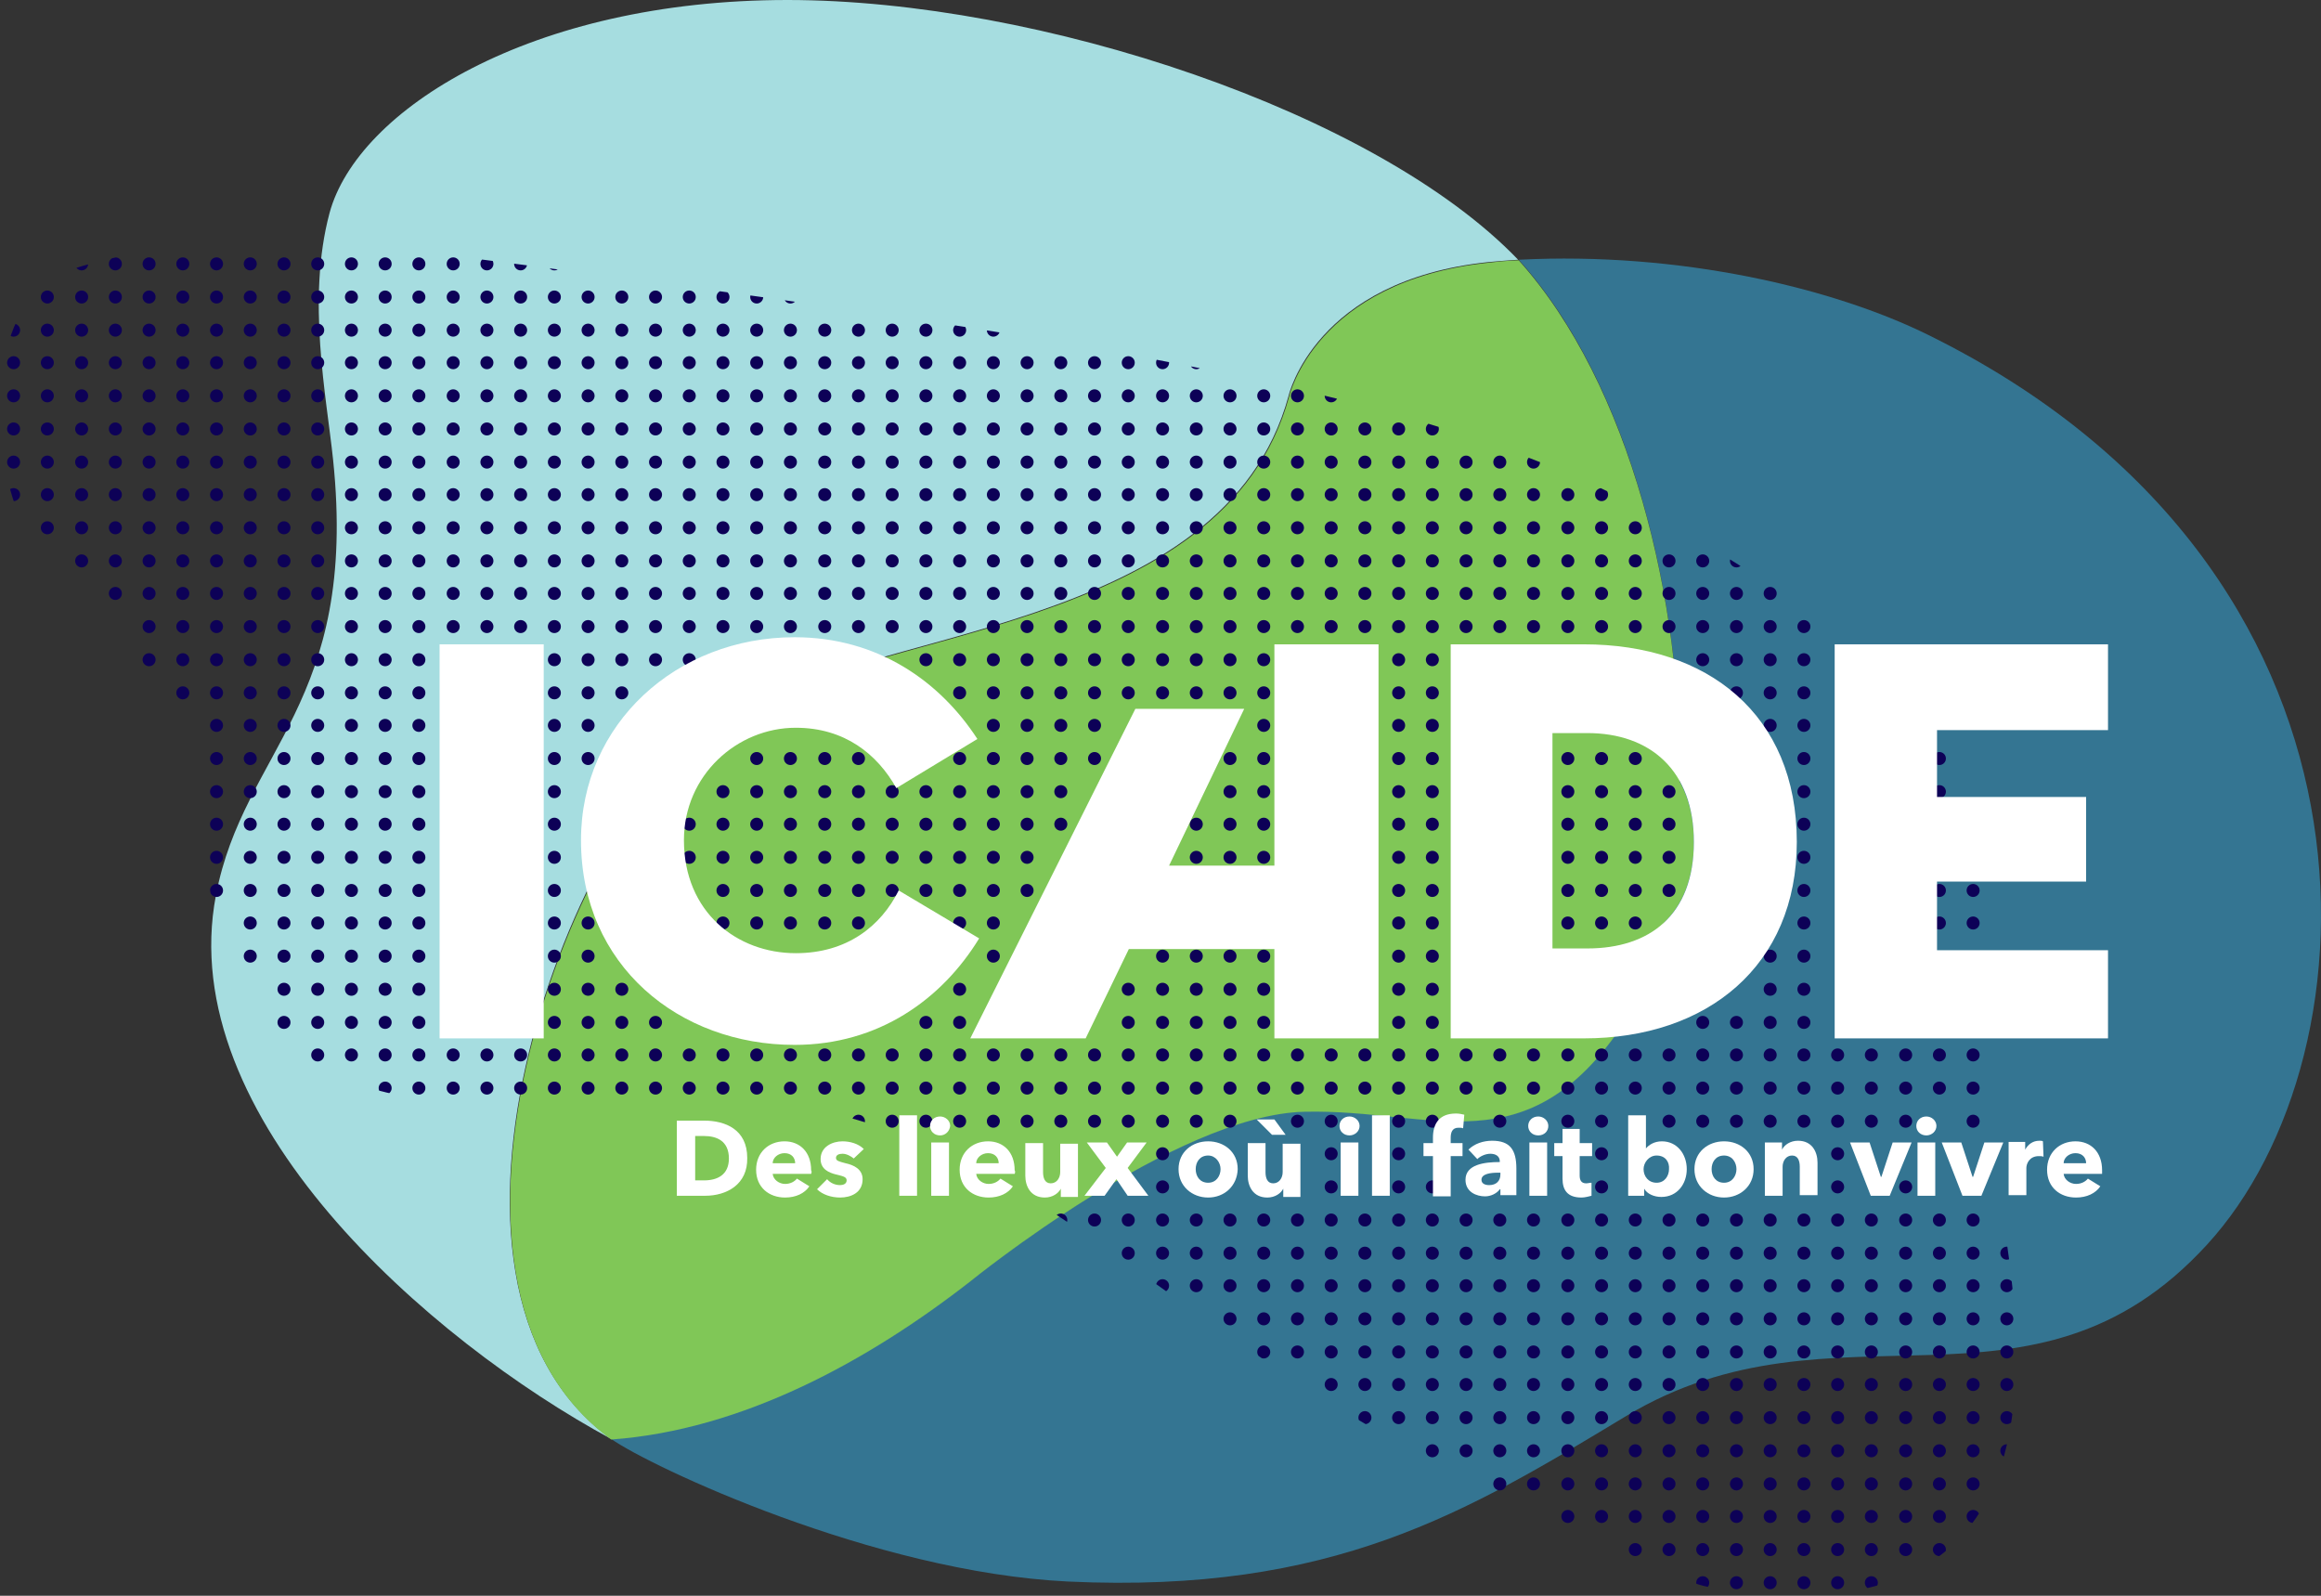 <?xml version="1.0" encoding="utf-8"?>
<!-- Generator: Adobe Illustrator 26.5.0, SVG Export Plug-In . SVG Version: 6.00 Build 0)  -->
<svg version="1.1" id="ICADE_x5F_LOGO" xmlns="http://www.w3.org/2000/svg" xmlns:xlink="http://www.w3.org/1999/xlink" x="0px"
	 y="0px" viewBox="0 0 392.3 269.7" style="enable-background:new 0 0 392.3 269.7;" xml:space="preserve">
<rect x="0" y="0" width="392.3" height="269.7" fill="#333333" stroke="none"/>
<style type="text/css">
	.st0{fill:#A6DDE0;}
	.st1{fill:#347592;}
	.st2{fill:#80C757;}
	.st3{clip-path:url(#SVGID_00000171697093093723060210000000563158970272481956_);}
	.st4{fill:#0D0157;}
	.st5{fill:none;}
	.st6{fill:#FFFFFF;}
</style>
<g id="MAIN">
	<g>
		<path id="B2" class="st0" d="M121.8,121.3c24.9-15.2,85-14.2,96-54.4c0,0,4.4-19.5,33.7-22.6c3.2-0.3,5.1-0.4,5.1-0.4c0,0,0,0,0,0
			C232.6,18.9,175.6,0,133.1,0C89.7,0,60.4,18.6,55.7,36c-3.9,14.6-0.5,31.1,0.6,41.7c4.3,41.3-15.1,49-19.8,73.6
			c-7.2,37.5,35.9,75.2,66.8,91.9C66.4,216.5,96.9,136.5,121.8,121.3z"/>
		<path id="B1" class="st1" d="M325.9,56.6c-16-7.9-41.9-14.1-69.2-12.7c0,0,0,0,0,0h0c29.6,32.9,34.3,104.4,17.8,128.9
			c-16.5,24.6-32.2,14.5-54,15c-21.8,0.5-56.4,28.6-56.4,28.6c-17.3,13.5-38.6,25.1-60.8,26.8c6.5,4.6,44.3,22.5,77.2,24.1
			c44.8,2.1,67.4-11.7,94.4-28c35.3-21.2,68.5,3.4,98.1-28.9C402.7,178.1,405.9,96,325.9,56.6z"/>
		<path id="G" class="st2" d="M286.3,142.3c0-4.1-0.9-7.5-2.4-10.2c0.5-30.2-8.3-67.1-27.2-88.1h0c0,0,0,0,0,0c0,0,0,0,0,0
			c0,0-1.9,0-5.1,0.4c-29.3,3.1-33.7,22.6-33.7,22.6c-11,40.2-71.1,39.2-96,54.4c-24.9,15.2-55.4,95.2-18.6,121.9
			c22.2-1.6,43.5-13.3,60.8-26.8c0,0,34.6-28.1,56.4-28.6c21.8-0.5,37.5,9.6,54-15c2.9-4.4,5.2-10.2,6.8-17
			C284.4,152.9,286.3,148.4,286.3,142.3z"/>
	</g>
	<g id="PATTERN">
		<defs>
			<path id="SVGID_1_" d="M11.5,45.7c0,0-4.6,1.4-8,7.3c-6.6,11.4-2.6,33,1.4,36.5c9.4,8.3,11.9,7.5,23.8,31.6s-0.6,31.1,18.7,53
				c20.5,23.3,55.8,3.6,95.8,14.7c40,11.1,55.2,38,116.6,67.4c8.1,3.9,15.1,7.4,21.9,9.5c2.5,0.8,4.2,1.9,6.5,2.4
				c2.6,0.6,6.3,1.3,8.7,1.5c34.1,2.1,51.4-14.2,40.7-68.7c-8.2-41.8,7.8-66-21.3-90.4c-17.4-11.9-33.8-23.6-55-32
				C228,65.2,182.8,57.3,103,46.7C63.3,41.4,37,37.5,11.5,45.7z"/>
		</defs>
		<clipPath id="SVGID_00000011729502510244614340000004312702270115529138_">
			<use xlink:href="#SVGID_1_"  style="overflow:visible;"/>
		</clipPath>
		<g style="clip-path:url(#SVGID_00000011729502510244614340000004312702270115529138_);">
			<circle class="st4" cx="13.8" cy="44.6" r="1.1"/>
			<circle class="st4" cx="19.5" cy="44.6" r="1.1"/>
			<circle class="st4" cx="25.2" cy="44.6" r="1.1"/>
			<circle class="st4" cx="30.9" cy="44.6" r="1.1"/>
			<circle class="st4" cx="36.6" cy="44.6" r="1.1"/>
			<circle class="st4" cx="42.3" cy="44.6" r="1.1"/>
			<circle class="st4" cx="48" cy="44.6" r="1.1"/>
			<circle class="st4" cx="53.7" cy="44.6" r="1.1"/>
			<circle class="st4" cx="59.4" cy="44.6" r="1.1"/>
			<circle class="st4" cx="65.1" cy="44.6" r="1.1"/>
			<circle class="st4" cx="70.8" cy="44.6" r="1.1"/>
			<circle class="st4" cx="76.6" cy="44.6" r="1.1"/>
			<circle class="st4" cx="82.3" cy="44.6" r="1.1"/>
			<circle class="st4" cx="88" cy="44.6" r="1.1"/>
			<circle class="st4" cx="93.7" cy="44.6" r="1.1"/>
			<circle class="st4" cx="8" cy="50.2" r="1.1"/>
			<circle class="st4" cx="13.8" cy="50.2" r="1.1"/>
			<circle class="st4" cx="25.2" cy="50.2" r="1.1"/>
			<circle class="st4" cx="65.1" cy="50.2" r="1.1"/>
			<circle class="st4" cx="70.8" cy="50.2" r="1.1"/>
			<circle class="st4" cx="76.6" cy="50.2" r="1.1"/>
			<circle class="st4" cx="82.3" cy="50.2" r="1.1"/>
			<circle class="st4" cx="99.4" cy="50.2" r="1.1"/>
			<circle class="st4" cx="88" cy="50.2" r="1.1"/>
			<circle class="st4" cx="93.7" cy="50.2" r="1.1"/>
			<circle class="st4" cx="122.2" cy="50.2" r="1.1"/>
			<circle class="st4" cx="127.9" cy="50.2" r="1.1"/>
			<circle class="st4" cx="133.6" cy="50.2" r="1.1"/>
			<circle class="st4" cx="2.3" cy="55.8" r="1.1"/>
			<circle class="st4" cx="8" cy="55.8" r="1.1"/>
			<circle class="st4" cx="25.2" cy="55.8" r="1.1"/>
			<circle class="st4" cx="19.5" cy="55.8" r="1.1"/>
			<circle class="st4" cx="19.5" cy="50.2" r="1.1"/>
			<circle class="st4" cx="30.9" cy="55.8" r="1.1"/>
			<circle class="st4" cx="36.6" cy="55.8" r="1.1"/>
			<circle class="st4" cx="42.3" cy="55.8" r="1.1"/>
			<circle class="st4" cx="48" cy="55.8" r="1.1"/>
			<circle class="st4" cx="30.9" cy="50.2" r="1.1"/>
			<circle class="st4" cx="36.6" cy="50.2" r="1.1"/>
			<circle class="st4" cx="42.3" cy="50.2" r="1.1"/>
			<circle class="st4" cx="48" cy="50.2" r="1.1"/>
			<circle class="st4" cx="53.7" cy="55.8" r="1.1"/>
			<circle class="st4" cx="59.4" cy="55.8" r="1.1"/>
			<circle class="st4" cx="53.7" cy="50.2" r="1.1"/>
			<circle class="st4" cx="59.4" cy="50.2" r="1.1"/>
			<circle class="st4" cx="65.1" cy="55.8" r="1.1"/>
			<circle class="st4" cx="70.8" cy="55.8" r="1.1"/>
			<circle class="st4" cx="76.6" cy="55.8" r="1.1"/>
			<circle class="st4" cx="82.3" cy="55.8" r="1.1"/>
			<circle class="st4" cx="88" cy="55.8" r="1.1"/>
			<circle class="st4" cx="93.7" cy="55.8" r="1.1"/>
			<circle class="st4" cx="99.4" cy="55.8" r="1.1"/>
			<circle class="st4" cx="105.1" cy="55.8" r="1.1"/>
			<circle class="st4" cx="127.9" cy="55.8" r="1.1"/>
			<circle class="st4" cx="133.6" cy="55.8" r="1.1"/>
			<circle class="st4" cx="139.4" cy="55.8" r="1.1"/>
			<circle class="st4" cx="145.1" cy="55.8" r="1.1"/>
			<circle class="st4" cx="150.8" cy="55.8" r="1.1"/>
			<circle class="st4" cx="167.9" cy="55.8" r="1.1"/>
			<circle class="st4" cx="2.3" cy="61.3" r="1.1"/>
			<circle class="st4" cx="8" cy="61.3" r="1.1"/>
			<circle class="st4" cx="19.5" cy="61.3" r="1.1"/>
			<circle class="st4" cx="13.8" cy="61.3" r="1.1"/>
			<circle class="st4" cx="13.8" cy="55.8" r="1.1"/>
			<circle class="st4" cx="25.2" cy="61.3" r="1.1"/>
			<circle class="st4" cx="30.9" cy="61.3" r="1.1"/>
			<circle class="st4" cx="36.6" cy="61.3" r="1.1"/>
			<circle class="st4" cx="42.3" cy="61.3" r="1.1"/>
			<circle class="st4" cx="48" cy="61.3" r="1.1"/>
			<circle class="st4" cx="53.7" cy="61.3" r="1.1"/>
			<circle class="st4" cx="59.4" cy="61.3" r="1.1"/>
			<circle class="st4" cx="65.1" cy="61.3" r="1.1"/>
			<circle class="st4" cx="70.8" cy="61.3" r="1.1"/>
			<circle class="st4" cx="76.6" cy="61.3" r="1.1"/>
			<circle class="st4" cx="82.3" cy="61.3" r="1.1"/>
			<circle class="st4" cx="88" cy="61.3" r="1.1"/>
			<circle class="st4" cx="93.7" cy="61.3" r="1.1"/>
			<circle class="st4" cx="99.4" cy="61.3" r="1.1"/>
			<circle class="st4" cx="105.1" cy="61.3" r="1.1"/>
			<circle class="st4" cx="110.8" cy="61.3" r="1.1"/>
			<circle class="st4" cx="116.5" cy="61.3" r="1.1"/>
			<circle class="st4" cx="122.2" cy="61.3" r="1.1"/>
			<circle class="st4" cx="110.8" cy="55.8" r="1.1"/>
			<circle class="st4" cx="116.5" cy="55.8" r="1.1"/>
			<circle class="st4" cx="105.1" cy="50.2" r="1.1"/>
			<circle class="st4" cx="110.8" cy="50.2" r="1.1"/>
			<circle class="st4" cx="116.5" cy="50.2" r="1.1"/>
			<circle class="st4" cx="122.2" cy="55.8" r="1.1"/>
			<circle class="st4" cx="127.9" cy="61.3" r="1.1"/>
			<circle class="st4" cx="133.6" cy="61.3" r="1.1"/>
			<circle class="st4" cx="139.4" cy="61.3" r="1.1"/>
			<circle class="st4" cx="145.1" cy="61.3" r="1.1"/>
			<circle class="st4" cx="150.8" cy="61.3" r="1.1"/>
			<circle class="st4" cx="156.5" cy="61.3" r="1.1"/>
			<circle class="st4" cx="156.5" cy="55.8" r="1.1"/>
			<circle class="st4" cx="162.2" cy="61.3" r="1.1"/>
			<circle class="st4" cx="167.9" cy="61.3" r="1.1"/>
			<circle class="st4" cx="162.2" cy="55.8" r="1.1"/>
			<circle class="st4" cx="173.6" cy="61.3" r="1.1"/>
			<circle class="st4" cx="179.3" cy="61.3" r="1.1"/>
			<circle class="st4" cx="2.3" cy="66.9" r="1.1"/>
			<circle class="st4" cx="8" cy="66.9" r="1.1"/>
			<circle class="st4" cx="13.8" cy="66.9" r="1.1"/>
			<circle class="st4" cx="19.5" cy="66.9" r="1.1"/>
			<circle class="st4" cx="25.2" cy="66.9" r="1.1"/>
			<circle class="st4" cx="30.9" cy="66.9" r="1.1"/>
			<circle class="st4" cx="36.6" cy="66.9" r="1.1"/>
			<circle class="st4" cx="42.3" cy="66.9" r="1.1"/>
			<circle class="st4" cx="48" cy="66.9" r="1.1"/>
			<circle class="st4" cx="53.7" cy="66.9" r="1.1"/>
			<circle class="st4" cx="59.4" cy="66.9" r="1.1"/>
			<circle class="st4" cx="65.1" cy="66.9" r="1.1"/>
			<circle class="st4" cx="70.8" cy="66.9" r="1.1"/>
			<circle class="st4" cx="76.6" cy="66.9" r="1.1"/>
			<circle class="st4" cx="82.3" cy="66.9" r="1.1"/>
			<circle class="st4" cx="88" cy="66.9" r="1.1"/>
			<circle class="st4" cx="93.7" cy="66.9" r="1.1"/>
			<circle class="st4" cx="99.4" cy="66.9" r="1.1"/>
			<circle class="st4" cx="105.1" cy="66.9" r="1.1"/>
			<circle class="st4" cx="110.8" cy="66.9" r="1.1"/>
			<circle class="st4" cx="116.5" cy="66.9" r="1.1"/>
			<circle class="st4" cx="122.2" cy="66.9" r="1.1"/>
			<circle class="st4" cx="127.9" cy="66.9" r="1.1"/>
			<circle class="st4" cx="133.6" cy="66.9" r="1.1"/>
			<circle class="st4" cx="139.4" cy="66.9" r="1.1"/>
			<circle class="st4" cx="145.1" cy="66.9" r="1.1"/>
			<circle class="st4" cx="150.8" cy="66.9" r="1.1"/>
			<circle class="st4" cx="156.5" cy="66.9" r="1.1"/>
			<circle class="st4" cx="162.2" cy="66.9" r="1.1"/>
			<circle class="st4" cx="167.9" cy="66.9" r="1.1"/>
			<circle class="st4" cx="173.6" cy="66.9" r="1.1"/>
			<circle class="st4" cx="179.3" cy="66.9" r="1.1"/>
			<circle class="st4" cx="185" cy="66.9" r="1.1"/>
			<circle class="st4" cx="190.7" cy="66.9" r="1.1"/>
			<circle class="st4" cx="196.5" cy="66.9" r="1.1"/>
			<circle class="st4" cx="202.2" cy="66.9" r="1.1"/>
			<circle class="st4" cx="185" cy="61.3" r="1.1"/>
			<circle class="st4" cx="190.7" cy="61.3" r="1.1"/>
			<circle class="st4" cx="196.5" cy="61.3" r="1.1"/>
			<circle class="st4" cx="202.2" cy="61.3" r="1.1"/>
			<circle class="st4" cx="207.9" cy="66.9" r="1.1"/>
			<circle class="st4" cx="213.6" cy="66.9" r="1.1"/>
			<circle class="st4" cx="219.3" cy="66.9" r="1.1"/>
			<circle class="st4" cx="2.3" cy="72.5" r="1.1"/>
			<circle class="st4" cx="8" cy="72.5" r="1.1"/>
			<circle class="st4" cx="13.8" cy="72.5" r="1.1"/>
			<circle class="st4" cx="19.5" cy="72.5" r="1.1"/>
			<circle class="st4" cx="25.2" cy="72.5" r="1.1"/>
			<circle class="st4" cx="30.9" cy="72.5" r="1.1"/>
			<circle class="st4" cx="36.6" cy="72.5" r="1.1"/>
			<circle class="st4" cx="42.3" cy="72.5" r="1.1"/>
			<circle class="st4" cx="48" cy="72.5" r="1.1"/>
			<circle class="st4" cx="53.7" cy="72.5" r="1.1"/>
			<circle class="st4" cx="59.4" cy="72.5" r="1.1"/>
			<circle class="st4" cx="65.1" cy="72.5" r="1.1"/>
			<circle class="st4" cx="70.8" cy="72.5" r="1.1"/>
			<circle class="st4" cx="76.6" cy="72.5" r="1.1"/>
			<circle class="st4" cx="82.3" cy="72.5" r="1.1"/>
			<circle class="st4" cx="88" cy="72.5" r="1.1"/>
			<circle class="st4" cx="93.7" cy="72.5" r="1.1"/>
			<circle class="st4" cx="99.4" cy="72.5" r="1.1"/>
			<circle class="st4" cx="105.1" cy="72.5" r="1.1"/>
			<circle class="st4" cx="110.8" cy="72.5" r="1.1"/>
			<circle class="st4" cx="116.5" cy="72.5" r="1.1"/>
			<circle class="st4" cx="122.2" cy="72.5" r="1.1"/>
			<circle class="st4" cx="127.9" cy="72.5" r="1.1"/>
			<circle class="st4" cx="133.6" cy="72.5" r="1.1"/>
			<circle class="st4" cx="139.4" cy="72.5" r="1.1"/>
			<circle class="st4" cx="145.1" cy="72.5" r="1.1"/>
			<circle class="st4" cx="150.8" cy="72.5" r="1.1"/>
			<circle class="st4" cx="156.5" cy="72.5" r="1.1"/>
			<circle class="st4" cx="162.2" cy="72.5" r="1.1"/>
			<circle class="st4" cx="167.9" cy="72.5" r="1.1"/>
			<circle class="st4" cx="173.6" cy="72.5" r="1.1"/>
			<circle class="st4" cx="179.3" cy="72.5" r="1.1"/>
			<circle class="st4" cx="185" cy="72.5" r="1.1"/>
			<circle class="st4" cx="190.7" cy="72.5" r="1.1"/>
			<circle class="st4" cx="196.5" cy="72.5" r="1.1"/>
			<circle class="st4" cx="202.2" cy="72.5" r="1.1"/>
			<circle class="st4" cx="207.9" cy="72.5" r="1.1"/>
			<circle class="st4" cx="213.6" cy="72.5" r="1.1"/>
			<circle class="st4" cx="219.3" cy="72.5" r="1.1"/>
			<circle class="st4" cx="225" cy="72.5" r="1.1"/>
			<circle class="st4" cx="230.7" cy="72.5" r="1.1"/>
			<circle class="st4" cx="225" cy="66.9" r="1.1"/>
			<circle class="st4" cx="236.4" cy="72.5" r="1.1"/>
			<circle class="st4" cx="242.1" cy="72.5" r="1.1"/>
			<circle class="st4" cx="2.3" cy="78.1" r="1.1"/>
			<circle class="st4" cx="8" cy="78.1" r="1.1"/>
			<circle class="st4" cx="13.8" cy="78.1" r="1.1"/>
			<circle class="st4" cx="19.5" cy="78.1" r="1.1"/>
			<circle class="st4" cx="25.2" cy="78.1" r="1.1"/>
			<circle class="st4" cx="30.9" cy="78.1" r="1.1"/>
			<circle class="st4" cx="36.6" cy="78.1" r="1.1"/>
			<circle class="st4" cx="42.3" cy="78.1" r="1.1"/>
			<circle class="st4" cx="48" cy="78.1" r="1.1"/>
			<circle class="st4" cx="53.7" cy="78.1" r="1.1"/>
			<circle class="st4" cx="59.4" cy="78.1" r="1.1"/>
			<circle class="st4" cx="65.1" cy="78.1" r="1.1"/>
			<circle class="st4" cx="70.8" cy="78.1" r="1.1"/>
			<circle class="st4" cx="76.6" cy="78.1" r="1.1"/>
			<circle class="st4" cx="82.3" cy="78.1" r="1.1"/>
			<circle class="st4" cx="88" cy="78.1" r="1.1"/>
			<circle class="st4" cx="93.7" cy="78.1" r="1.1"/>
			<circle class="st4" cx="99.4" cy="78.1" r="1.1"/>
			<circle class="st4" cx="105.1" cy="78.1" r="1.1"/>
			<circle class="st4" cx="110.8" cy="78.1" r="1.1"/>
			<circle class="st4" cx="116.5" cy="78.1" r="1.1"/>
			<circle class="st4" cx="122.2" cy="78.1" r="1.1"/>
			<circle class="st4" cx="127.9" cy="78.1" r="1.1"/>
			<circle class="st4" cx="133.6" cy="78.1" r="1.1"/>
			<circle class="st4" cx="139.4" cy="78.1" r="1.1"/>
			<circle class="st4" cx="145.1" cy="78.1" r="1.1"/>
			<circle class="st4" cx="150.8" cy="78.1" r="1.1"/>
			<circle class="st4" cx="156.5" cy="78.1" r="1.1"/>
			<circle class="st4" cx="162.2" cy="78.1" r="1.1"/>
			<circle class="st4" cx="167.9" cy="78.1" r="1.1"/>
			<circle class="st4" cx="173.6" cy="78.1" r="1.1"/>
			<circle class="st4" cx="179.3" cy="78.1" r="1.1"/>
			<circle class="st4" cx="185" cy="78.1" r="1.1"/>
			<circle class="st4" cx="190.7" cy="78.1" r="1.1"/>
			<circle class="st4" cx="196.5" cy="78.1" r="1.1"/>
			<circle class="st4" cx="202.2" cy="78.1" r="1.1"/>
			<circle class="st4" cx="207.9" cy="78.1" r="1.1"/>
			<circle class="st4" cx="213.6" cy="78.1" r="1.1"/>
			<circle class="st4" cx="219.3" cy="78.1" r="1.1"/>
			<circle class="st4" cx="225" cy="78.1" r="1.1"/>
			<circle class="st4" cx="230.7" cy="78.1" r="1.1"/>
			<circle class="st4" cx="236.4" cy="78.1" r="1.1"/>
			<circle class="st4" cx="242.1" cy="78.1" r="1.1"/>
			<circle class="st4" cx="247.8" cy="78.1" r="1.1"/>
			<circle class="st4" cx="253.5" cy="78.1" r="1.1"/>
			<circle class="st4" cx="259.2" cy="78.1" r="1.1"/>
			<circle class="st4" cx="2.3" cy="83.6" r="1.1"/>
			<circle class="st4" cx="8" cy="83.6" r="1.1"/>
			<circle class="st4" cx="13.8" cy="83.6" r="1.1"/>
			<circle class="st4" cx="19.5" cy="83.6" r="1.1"/>
			<circle class="st4" cx="25.2" cy="83.6" r="1.1"/>
			<circle class="st4" cx="30.9" cy="83.6" r="1.1"/>
			<circle class="st4" cx="36.6" cy="83.6" r="1.1"/>
			<circle class="st4" cx="42.3" cy="83.6" r="1.1"/>
			<circle class="st4" cx="48" cy="83.6" r="1.1"/>
			<circle class="st4" cx="53.7" cy="83.6" r="1.1"/>
			<circle class="st4" cx="59.4" cy="83.6" r="1.1"/>
			<circle class="st4" cx="65.1" cy="83.6" r="1.1"/>
			<circle class="st4" cx="70.8" cy="83.6" r="1.1"/>
			<circle class="st4" cx="76.6" cy="83.6" r="1.1"/>
			<circle class="st4" cx="82.3" cy="83.6" r="1.1"/>
			<circle class="st4" cx="88" cy="83.6" r="1.1"/>
			<circle class="st4" cx="93.7" cy="83.6" r="1.1"/>
			<circle class="st4" cx="99.4" cy="83.6" r="1.1"/>
			<circle class="st4" cx="105.1" cy="83.6" r="1.1"/>
			<circle class="st4" cx="110.8" cy="83.6" r="1.1"/>
			<circle class="st4" cx="116.5" cy="83.6" r="1.1"/>
			<circle class="st4" cx="122.2" cy="83.6" r="1.1"/>
			<circle class="st4" cx="127.9" cy="83.6" r="1.1"/>
			<circle class="st4" cx="133.6" cy="83.6" r="1.1"/>
			<circle class="st4" cx="139.4" cy="83.6" r="1.1"/>
			<circle class="st4" cx="145.1" cy="83.6" r="1.1"/>
			<circle class="st4" cx="150.8" cy="83.6" r="1.1"/>
			<circle class="st4" cx="156.5" cy="83.6" r="1.1"/>
			<circle class="st4" cx="162.2" cy="83.6" r="1.1"/>
			<circle class="st4" cx="167.9" cy="83.6" r="1.1"/>
			<circle class="st4" cx="173.6" cy="83.6" r="1.1"/>
			<circle class="st4" cx="179.3" cy="83.6" r="1.1"/>
			<circle class="st4" cx="185" cy="83.6" r="1.1"/>
			<circle class="st4" cx="190.7" cy="83.6" r="1.1"/>
			<circle class="st4" cx="196.5" cy="83.6" r="1.1"/>
			<circle class="st4" cx="202.2" cy="83.6" r="1.1"/>
			<circle class="st4" cx="207.9" cy="83.6" r="1.1"/>
			<circle class="st4" cx="213.6" cy="83.6" r="1.1"/>
			<circle class="st4" cx="219.3" cy="83.6" r="1.1"/>
			<circle class="st4" cx="225" cy="83.6" r="1.1"/>
			<circle class="st4" cx="230.7" cy="83.6" r="1.1"/>
			<circle class="st4" cx="236.4" cy="83.6" r="1.1"/>
			<circle class="st4" cx="242.1" cy="83.6" r="1.1"/>
			<circle class="st4" cx="247.8" cy="83.6" r="1.1"/>
			<circle class="st4" cx="253.5" cy="83.6" r="1.1"/>
			<circle class="st4" cx="259.2" cy="83.6" r="1.1"/>
			<circle class="st4" cx="265" cy="83.6" r="1.1"/>
			<circle class="st4" cx="270.7" cy="83.6" r="1.1"/>
			<circle class="st4" cx="8" cy="89.2" r="1.1"/>
			<circle class="st4" cx="19.5" cy="89.2" r="1.1"/>
			<circle class="st4" cx="13.8" cy="89.2" r="1.1"/>
			<circle class="st4" cx="25.2" cy="89.2" r="1.1"/>
			<circle class="st4" cx="30.9" cy="89.2" r="1.1"/>
			<circle class="st4" cx="36.6" cy="89.2" r="1.1"/>
			<circle class="st4" cx="42.3" cy="89.2" r="1.1"/>
			<circle class="st4" cx="48" cy="89.2" r="1.1"/>
			<circle class="st4" cx="53.7" cy="89.2" r="1.1"/>
			<circle class="st4" cx="59.4" cy="89.2" r="1.1"/>
			<circle class="st4" cx="65.1" cy="89.2" r="1.1"/>
			<circle class="st4" cx="70.8" cy="89.2" r="1.1"/>
			<circle class="st4" cx="76.6" cy="89.2" r="1.1"/>
			<circle class="st4" cx="82.3" cy="89.2" r="1.1"/>
			<circle class="st4" cx="88" cy="89.2" r="1.1"/>
			<circle class="st4" cx="93.7" cy="89.2" r="1.1"/>
			<circle class="st4" cx="99.4" cy="89.2" r="1.1"/>
			<circle class="st4" cx="105.1" cy="89.2" r="1.1"/>
			<circle class="st4" cx="110.8" cy="89.2" r="1.1"/>
			<circle class="st4" cx="116.5" cy="89.2" r="1.1"/>
			<circle class="st4" cx="122.2" cy="89.2" r="1.1"/>
			<circle class="st4" cx="127.9" cy="89.2" r="1.1"/>
			<circle class="st4" cx="133.6" cy="89.2" r="1.1"/>
			<circle class="st4" cx="139.4" cy="89.2" r="1.1"/>
			<circle class="st4" cx="145.1" cy="89.2" r="1.1"/>
			<circle class="st4" cx="150.8" cy="89.2" r="1.1"/>
			<circle class="st4" cx="156.5" cy="89.2" r="1.1"/>
			<circle class="st4" cx="162.2" cy="89.2" r="1.1"/>
			<circle class="st4" cx="167.9" cy="89.2" r="1.1"/>
			<circle class="st4" cx="173.6" cy="89.2" r="1.1"/>
			<circle class="st4" cx="179.3" cy="89.2" r="1.1"/>
			<circle class="st4" cx="185" cy="89.2" r="1.1"/>
			<circle class="st4" cx="190.7" cy="89.2" r="1.1"/>
			<circle class="st4" cx="196.5" cy="89.2" r="1.1"/>
			<circle class="st4" cx="202.2" cy="89.2" r="1.1"/>
			<circle class="st4" cx="207.9" cy="89.2" r="1.1"/>
			<circle class="st4" cx="213.6" cy="89.2" r="1.1"/>
			<circle class="st4" cx="219.3" cy="89.2" r="1.1"/>
			<circle class="st4" cx="225" cy="89.2" r="1.1"/>
			<circle class="st4" cx="230.7" cy="89.2" r="1.1"/>
			<circle class="st4" cx="236.4" cy="89.2" r="1.1"/>
			<circle class="st4" cx="242.1" cy="89.2" r="1.1"/>
			<circle class="st4" cx="247.8" cy="89.2" r="1.1"/>
			<circle class="st4" cx="253.5" cy="89.2" r="1.1"/>
			<circle class="st4" cx="259.2" cy="89.2" r="1.1"/>
			<circle class="st4" cx="265" cy="89.2" r="1.1"/>
			<circle class="st4" cx="270.7" cy="89.2" r="1.1"/>
			<circle class="st4" cx="276.4" cy="89.2" r="1.1"/>
			<circle class="st5" cx="282.1" cy="89.2" r="1.1"/>
			<circle class="st4" cx="13.8" cy="94.8" r="1.1"/>
			<circle class="st4" cx="19.5" cy="94.8" r="1.1"/>
			<circle class="st4" cx="25.2" cy="94.8" r="1.1"/>
			<circle class="st4" cx="30.9" cy="94.8" r="1.1"/>
			<circle class="st4" cx="36.6" cy="94.8" r="1.1"/>
			<circle class="st4" cx="42.3" cy="94.8" r="1.1"/>
			<circle class="st4" cx="48" cy="94.8" r="1.1"/>
			<circle class="st4" cx="53.7" cy="94.8" r="1.1"/>
			<circle class="st4" cx="59.4" cy="94.8" r="1.1"/>
			<circle class="st4" cx="65.1" cy="94.8" r="1.1"/>
			<circle class="st4" cx="70.8" cy="94.8" r="1.1"/>
			<circle class="st4" cx="76.6" cy="94.8" r="1.1"/>
			<circle class="st4" cx="82.3" cy="94.8" r="1.1"/>
			<circle class="st4" cx="88" cy="94.8" r="1.1"/>
			<circle class="st4" cx="93.7" cy="94.8" r="1.1"/>
			<circle class="st4" cx="99.4" cy="94.8" r="1.1"/>
			<circle class="st4" cx="105.1" cy="94.8" r="1.1"/>
			<circle class="st4" cx="110.8" cy="94.8" r="1.1"/>
			<circle class="st4" cx="116.5" cy="94.8" r="1.1"/>
			<circle class="st4" cx="122.2" cy="94.8" r="1.1"/>
			<circle class="st4" cx="127.9" cy="94.8" r="1.1"/>
			<circle class="st4" cx="133.6" cy="94.8" r="1.1"/>
			<circle class="st4" cx="139.4" cy="94.8" r="1.1"/>
			<circle class="st4" cx="145.1" cy="94.8" r="1.1"/>
			<circle class="st4" cx="150.8" cy="94.8" r="1.1"/>
			<circle class="st4" cx="156.5" cy="94.8" r="1.1"/>
			<circle class="st4" cx="162.2" cy="94.8" r="1.1"/>
			<circle class="st4" cx="167.9" cy="94.8" r="1.1"/>
			<circle class="st4" cx="173.6" cy="94.8" r="1.1"/>
			<circle class="st4" cx="179.3" cy="94.8" r="1.1"/>
			<circle class="st4" cx="185" cy="94.8" r="1.1"/>
			<circle class="st4" cx="190.7" cy="94.8" r="1.1"/>
			<circle class="st4" cx="196.5" cy="94.8" r="1.1"/>
			<circle class="st4" cx="202.2" cy="94.8" r="1.1"/>
			<circle class="st4" cx="207.9" cy="94.8" r="1.1"/>
			<circle class="st4" cx="213.6" cy="94.8" r="1.1"/>
			<circle class="st4" cx="219.3" cy="94.8" r="1.1"/>
			<circle class="st4" cx="225" cy="94.8" r="1.1"/>
			<circle class="st4" cx="230.7" cy="94.8" r="1.1"/>
			<circle class="st4" cx="236.4" cy="94.8" r="1.1"/>
			<circle class="st4" cx="242.1" cy="94.8" r="1.1"/>
			<circle class="st4" cx="247.8" cy="94.8" r="1.1"/>
			<circle class="st4" cx="253.5" cy="94.8" r="1.1"/>
			<circle class="st4" cx="259.2" cy="94.8" r="1.1"/>
			<circle class="st4" cx="265" cy="94.8" r="1.1"/>
			<circle class="st4" cx="270.7" cy="94.8" r="1.1"/>
			<circle class="st4" cx="276.4" cy="94.8" r="1.1"/>
			<circle class="st4" cx="282.1" cy="94.8" r="1.1"/>
			<circle class="st4" cx="287.8" cy="94.8" r="1.1"/>
			<circle class="st4" cx="293.5" cy="94.8" r="1.1"/>
			<circle class="st4" cx="19.5" cy="100.3" r="1.1"/>
			<circle class="st4" cx="25.2" cy="100.3" r="1.1"/>
			<circle class="st4" cx="30.9" cy="100.3" r="1.1"/>
			<circle class="st4" cx="36.6" cy="100.3" r="1.1"/>
			<circle class="st4" cx="42.3" cy="100.3" r="1.1"/>
			<circle class="st4" cx="48" cy="100.3" r="1.1"/>
			<circle class="st4" cx="53.7" cy="100.3" r="1.1"/>
			<circle class="st4" cx="59.4" cy="100.3" r="1.1"/>
			<circle class="st4" cx="65.1" cy="100.3" r="1.1"/>
			<circle class="st4" cx="70.8" cy="100.3" r="1.1"/>
			<circle class="st4" cx="76.6" cy="100.3" r="1.1"/>
			<circle class="st4" cx="82.3" cy="100.3" r="1.1"/>
			<circle class="st4" cx="88" cy="100.3" r="1.1"/>
			<circle class="st4" cx="93.7" cy="100.3" r="1.1"/>
			<circle class="st4" cx="99.4" cy="100.3" r="1.1"/>
			<circle class="st4" cx="105.1" cy="100.3" r="1.1"/>
			<circle class="st4" cx="110.8" cy="100.3" r="1.1"/>
			<circle class="st4" cx="116.5" cy="100.3" r="1.1"/>
			<circle class="st4" cx="122.2" cy="100.3" r="1.1"/>
			<circle class="st4" cx="127.9" cy="100.3" r="1.1"/>
			<circle class="st4" cx="133.6" cy="100.3" r="1.1"/>
			<circle class="st4" cx="139.4" cy="100.3" r="1.1"/>
			<circle class="st4" cx="145.1" cy="100.3" r="1.1"/>
			<circle class="st4" cx="150.8" cy="100.3" r="1.1"/>
			<circle class="st4" cx="156.5" cy="100.3" r="1.1"/>
			<circle class="st4" cx="162.2" cy="100.3" r="1.1"/>
			<circle class="st4" cx="167.9" cy="100.3" r="1.1"/>
			<circle class="st4" cx="173.6" cy="100.3" r="1.1"/>
			<circle class="st4" cx="179.3" cy="100.3" r="1.1"/>
			<circle class="st4" cx="185" cy="100.3" r="1.1"/>
			<circle class="st4" cx="190.7" cy="100.3" r="1.1"/>
			<circle class="st4" cx="196.5" cy="100.3" r="1.1"/>
			<circle class="st4" cx="202.2" cy="100.3" r="1.1"/>
			<circle class="st4" cx="207.9" cy="100.3" r="1.1"/>
			<circle class="st4" cx="213.6" cy="100.3" r="1.1"/>
			<circle class="st4" cx="219.3" cy="100.3" r="1.1"/>
			<circle class="st4" cx="225" cy="100.3" r="1.1"/>
			<circle class="st4" cx="230.7" cy="100.3" r="1.1"/>
			<circle class="st4" cx="236.4" cy="100.3" r="1.1"/>
			<circle class="st4" cx="242.1" cy="100.3" r="1.1"/>
			<circle class="st4" cx="247.8" cy="100.3" r="1.1"/>
			<circle class="st4" cx="253.5" cy="100.3" r="1.1"/>
			<circle class="st4" cx="259.2" cy="100.3" r="1.1"/>
			<circle class="st4" cx="265" cy="100.3" r="1.1"/>
			<circle class="st4" cx="270.7" cy="100.3" r="1.1"/>
			<circle class="st4" cx="276.4" cy="100.3" r="1.1"/>
			<circle class="st4" cx="282.1" cy="100.3" r="1.1"/>
			<circle class="st4" cx="287.8" cy="100.3" r="1.1"/>
			<circle class="st4" cx="293.5" cy="100.3" r="1.1"/>
			<circle class="st4" cx="299.2" cy="100.3" r="1.1"/>
			<circle class="st4" cx="25.2" cy="105.9" r="1.1"/>
			<circle class="st4" cx="30.9" cy="105.9" r="1.1"/>
			<circle class="st4" cx="36.6" cy="105.9" r="1.1"/>
			<circle class="st4" cx="42.3" cy="105.9" r="1.1"/>
			<circle class="st4" cx="48" cy="105.9" r="1.1"/>
			<circle class="st4" cx="53.7" cy="105.9" r="1.1"/>
			<circle class="st4" cx="59.4" cy="105.9" r="1.1"/>
			<circle class="st4" cx="65.1" cy="105.9" r="1.1"/>
			<circle class="st4" cx="70.8" cy="105.9" r="1.1"/>
			<circle class="st4" cx="76.6" cy="105.9" r="1.1"/>
			<circle class="st4" cx="82.3" cy="105.9" r="1.1"/>
			<circle class="st4" cx="88" cy="105.9" r="1.1"/>
			<circle class="st4" cx="93.7" cy="105.9" r="1.1"/>
			<circle class="st4" cx="99.4" cy="105.9" r="1.1"/>
			<circle class="st4" cx="105.1" cy="105.9" r="1.1"/>
			<circle class="st4" cx="110.8" cy="105.9" r="1.1"/>
			<circle class="st4" cx="116.5" cy="105.9" r="1.1"/>
			<circle class="st4" cx="122.2" cy="105.9" r="1.1"/>
			<circle class="st4" cx="127.9" cy="105.9" r="1.1"/>
			<circle class="st4" cx="133.6" cy="105.9" r="1.1"/>
			<circle class="st4" cx="139.4" cy="105.9" r="1.1"/>
			<circle class="st4" cx="145.1" cy="105.9" r="1.1"/>
			<circle class="st4" cx="150.8" cy="105.9" r="1.1"/>
			<circle class="st4" cx="156.5" cy="105.9" r="1.1"/>
			<circle class="st4" cx="162.2" cy="105.9" r="1.1"/>
			<circle class="st4" cx="167.9" cy="105.9" r="1.1"/>
			<circle class="st4" cx="173.6" cy="105.9" r="1.1"/>
			<circle class="st4" cx="179.3" cy="105.9" r="1.1"/>
			<circle class="st4" cx="185" cy="105.9" r="1.1"/>
			<circle class="st4" cx="190.7" cy="105.9" r="1.1"/>
			<circle class="st4" cx="196.5" cy="105.9" r="1.1"/>
			<circle class="st4" cx="202.2" cy="105.9" r="1.1"/>
			<circle class="st4" cx="207.9" cy="105.9" r="1.1"/>
			<circle class="st4" cx="213.6" cy="105.9" r="1.1"/>
			<circle class="st4" cx="219.3" cy="105.9" r="1.1"/>
			<circle class="st4" cx="225" cy="105.9" r="1.1"/>
			<circle class="st4" cx="230.7" cy="105.9" r="1.1"/>
			<circle class="st4" cx="236.4" cy="105.9" r="1.1"/>
			<circle class="st4" cx="242.1" cy="105.9" r="1.1"/>
			<circle class="st4" cx="247.8" cy="105.9" r="1.1"/>
			<circle class="st4" cx="253.5" cy="105.9" r="1.1"/>
			<circle class="st4" cx="259.2" cy="105.9" r="1.1"/>
			<circle class="st4" cx="265" cy="105.9" r="1.1"/>
			<circle class="st4" cx="270.7" cy="105.9" r="1.1"/>
			<circle class="st4" cx="276.4" cy="105.9" r="1.1"/>
			<circle class="st4" cx="282.1" cy="105.9" r="1.1"/>
			<circle class="st4" cx="287.8" cy="105.9" r="1.1"/>
			<circle class="st4" cx="293.5" cy="105.9" r="1.1"/>
			<circle class="st4" cx="299.2" cy="105.9" r="1.1"/>
			<circle class="st4" cx="304.9" cy="105.9" r="1.1"/>
			<circle class="st4" cx="25.2" cy="111.5" r="1.1"/>
			<circle class="st4" cx="36.6" cy="111.5" r="1.1"/>
			<circle class="st4" cx="30.9" cy="111.5" r="1.1"/>
			<circle class="st4" cx="42.3" cy="111.5" r="1.1"/>
			<circle class="st4" cx="48" cy="111.5" r="1.1"/>
			<circle class="st4" cx="53.7" cy="111.5" r="1.1"/>
			<circle class="st4" cx="59.4" cy="111.5" r="1.1"/>
			<circle class="st4" cx="65.1" cy="111.5" r="1.1"/>
			<circle class="st4" cx="70.8" cy="111.5" r="1.1"/>
			<circle class="st4" cx="76.6" cy="111.5" r="1.1"/>
			<circle class="st4" cx="82.3" cy="111.5" r="1.1"/>
			<circle class="st4" cx="88" cy="111.5" r="1.1"/>
			<circle class="st4" cx="93.7" cy="111.5" r="1.1"/>
			<circle class="st4" cx="99.4" cy="111.5" r="1.1"/>
			<circle class="st4" cx="105.1" cy="111.5" r="1.1"/>
			<circle class="st4" cx="110.8" cy="111.5" r="1.1"/>
			<circle class="st4" cx="116.5" cy="111.5" r="1.1"/>
			<circle class="st5" cx="122.2" cy="111.5" r="1.1"/>
			<circle class="st4" cx="127.9" cy="111.5" r="1.1"/>
			<circle class="st4" cx="133.6" cy="111.5" r="1.1"/>
			<circle class="st4" cx="139.4" cy="111.5" r="1.1"/>
			<circle class="st4" cx="145.1" cy="111.5" r="1.1"/>
			<circle class="st5" cx="150.8" cy="111.5" r="1.1"/>
			<circle class="st4" cx="156.5" cy="111.5" r="1.1"/>
			<circle class="st4" cx="162.2" cy="111.5" r="1.1"/>
			<circle class="st4" cx="167.9" cy="111.5" r="1.1"/>
			<circle class="st4" cx="173.6" cy="111.5" r="1.1"/>
			<circle class="st4" cx="179.3" cy="111.5" r="1.1"/>
			<circle class="st4" cx="185" cy="111.5" r="1.1"/>
			<circle class="st4" cx="190.7" cy="111.5" r="1.1"/>
			<circle class="st4" cx="196.5" cy="111.5" r="1.1"/>
			<circle class="st4" cx="202.2" cy="111.5" r="1.1"/>
			<circle class="st4" cx="207.9" cy="111.5" r="1.1"/>
			<circle class="st4" cx="213.6" cy="111.5" r="1.1"/>
			<circle class="st4" cx="219.3" cy="111.5" r="1.1"/>
			<circle class="st4" cx="225" cy="111.5" r="1.1"/>
			<circle class="st4" cx="230.7" cy="111.5" r="1.1"/>
			<circle class="st4" cx="236.4" cy="111.5" r="1.1"/>
			<circle class="st4" cx="242.1" cy="111.5" r="1.1"/>
			<circle class="st4" cx="247.8" cy="111.5" r="1.1"/>
			<circle class="st4" cx="253.5" cy="111.5" r="1.1"/>
			<circle class="st4" cx="259.2" cy="111.5" r="1.1"/>
			<circle class="st4" cx="265" cy="111.5" r="1.1"/>
			<circle class="st4" cx="270.7" cy="111.5" r="1.1"/>
			<circle class="st5" cx="276.4" cy="111.5" r="1.1"/>
			<circle class="st5" cx="282.1" cy="111.5" r="1.1"/>
			<circle class="st4" cx="287.8" cy="111.5" r="1.1"/>
			<circle class="st4" cx="293.5" cy="111.5" r="1.1"/>
			<circle class="st4" cx="299.2" cy="111.5" r="1.1"/>
			<circle class="st4" cx="304.9" cy="111.5" r="1.1"/>
			<circle class="st5" cx="310.6" cy="111.5" r="1.1"/>
			<circle class="st4" cx="316.3" cy="111.5" r="1.1"/>
			<circle class="st4" cx="30.9" cy="117.1" r="1.1"/>
			<circle class="st4" cx="36.6" cy="117.1" r="1.1"/>
			<circle class="st4" cx="42.3" cy="117.1" r="1.1"/>
			<circle class="st4" cx="48" cy="117.1" r="1.1"/>
			<circle class="st4" cx="53.7" cy="117.1" r="1.1"/>
			<circle class="st4" cx="59.4" cy="117.1" r="1.1"/>
			<circle class="st4" cx="65.1" cy="117.1" r="1.1"/>
			<circle class="st4" cx="70.8" cy="117.1" r="1.1"/>
			<circle class="st4" cx="76.6" cy="117.1" r="1.1"/>
			<circle class="st4" cx="82.3" cy="117.1" r="1.1"/>
			<circle class="st4" cx="88" cy="117.1" r="1.1"/>
			<circle class="st4" cx="93.7" cy="117.1" r="1.1"/>
			<circle class="st4" cx="99.4" cy="117.1" r="1.1"/>
			<circle class="st4" cx="105.1" cy="117.1" r="1.1"/>
			<circle class="st5" cx="110.8" cy="117.1" r="1.1"/>
			<circle class="st4" cx="116.5" cy="117.1" r="1.1"/>
			<circle class="st4" cx="122.2" cy="117.1" r="1.1"/>
			<circle class="st4" cx="127.9" cy="117.1" r="1.1"/>
			<circle class="st4" cx="133.6" cy="117.1" r="1.1"/>
			<circle class="st4" cx="139.4" cy="117.1" r="1.1"/>
			<circle class="st4" cx="145.1" cy="117.1" r="1.1"/>
			<circle class="st4" cx="150.8" cy="117.1" r="1.1"/>
			<circle class="st5" cx="156.5" cy="117.1" r="1.1"/>
			<circle class="st4" cx="162.2" cy="117.1" r="1.1"/>
			<circle class="st4" cx="167.9" cy="117.1" r="1.1"/>
			<circle class="st4" cx="173.6" cy="117.1" r="1.1"/>
			<circle class="st4" cx="179.3" cy="117.1" r="1.1"/>
			<circle class="st4" cx="185" cy="117.1" r="1.1"/>
			<circle class="st4" cx="190.7" cy="117.1" r="1.1"/>
			<circle class="st4" cx="196.5" cy="117.1" r="1.1"/>
			<circle class="st4" cx="202.2" cy="117.1" r="1.1"/>
			<circle class="st4" cx="207.9" cy="117.1" r="1.1"/>
			<circle class="st4" cx="213.6" cy="117.1" r="1.1"/>
			<circle class="st4" cx="219.3" cy="117.1" r="1.1"/>
			<circle class="st4" cx="225" cy="117.1" r="1.1"/>
			<circle class="st4" cx="230.7" cy="117.1" r="1.1"/>
			<circle class="st4" cx="236.4" cy="117.1" r="1.1"/>
			<circle class="st4" cx="242.1" cy="117.1" r="1.1"/>
			<circle class="st4" cx="247.8" cy="117.1" r="1.1"/>
			<circle class="st4" cx="253.5" cy="117.1" r="1.1"/>
			<circle class="st4" cx="259.2" cy="117.1" r="1.1"/>
			<circle class="st4" cx="265" cy="117.1" r="1.1"/>
			<circle class="st4" cx="270.7" cy="117.1" r="1.1"/>
			<circle class="st4" cx="276.4" cy="117.1" r="1.1"/>
			<circle class="st4" cx="282.1" cy="117.1" r="1.1"/>
			<circle class="st4" cx="287.8" cy="117.1" r="1.1"/>
			<circle class="st4" cx="293.5" cy="117.1" r="1.1"/>
			<circle class="st4" cx="299.2" cy="117.1" r="1.1"/>
			<circle class="st4" cx="304.9" cy="117.1" r="1.1"/>
			<circle class="st5" cx="310.6" cy="117.1" r="1.1"/>
			<circle class="st4" cx="316.3" cy="117.1" r="1.1"/>
			<circle class="st4" cx="322.1" cy="117.1" r="1.1"/>
			<circle class="st4" cx="42.3" cy="122.6" r="1.1"/>
			<circle class="st4" cx="36.6" cy="122.6" r="1.1"/>
			<circle class="st4" cx="48" cy="122.6" r="1.1"/>
			<circle class="st4" cx="53.7" cy="122.6" r="1.1"/>
			<circle class="st4" cx="59.4" cy="122.6" r="1.1"/>
			<circle class="st4" cx="65.1" cy="122.6" r="1.1"/>
			<circle class="st4" cx="70.8" cy="122.6" r="1.1"/>
			<circle class="st4" cx="76.6" cy="122.6" r="1.1"/>
			<circle class="st4" cx="82.3" cy="122.6" r="1.1"/>
			<circle class="st4" cx="88" cy="122.6" r="1.1"/>
			<circle class="st4" cx="93.7" cy="122.6" r="1.1"/>
			<circle class="st4" cx="99.4" cy="122.6" r="1.1"/>
			<circle class="st5" cx="105.1" cy="122.6" r="1.1"/>
			<circle class="st4" cx="110.8" cy="122.6" r="1.1"/>
			<circle class="st4" cx="116.5" cy="122.6" r="1.1"/>
			<circle class="st4" cx="122.2" cy="122.6" r="1.1"/>
			<circle class="st4" cx="127.9" cy="122.6" r="1.1"/>
			<circle class="st5" cx="133.6" cy="122.6" r="1.1"/>
			<circle class="st5" cx="139.4" cy="122.6" r="1.1"/>
			<circle class="st4" cx="145.1" cy="122.6" r="1.1"/>
			<circle class="st4" cx="150.8" cy="122.6" r="1.1"/>
			<circle class="st4" cx="156.5" cy="122.6" r="1.1"/>
			<circle class="st5" cx="162.2" cy="122.6" r="1.1"/>
			<circle class="st4" cx="167.9" cy="122.6" r="1.1"/>
			<circle class="st4" cx="173.6" cy="122.6" r="1.1"/>
			<circle class="st4" cx="179.3" cy="122.6" r="1.1"/>
			<circle class="st4" cx="185" cy="122.6" r="1.1"/>
			<circle class="st5" cx="190.7" cy="122.6" r="1.1"/>
			<circle class="st4" cx="196.5" cy="122.6" r="1.1"/>
			<circle class="st4" cx="202.2" cy="122.6" r="1.1"/>
			<circle class="st5" cx="207.9" cy="122.6" r="1.1"/>
			<circle class="st4" cx="213.6" cy="122.6" r="1.1"/>
			<circle class="st4" cx="219.3" cy="122.6" r="1.1"/>
			<circle class="st4" cx="225" cy="122.6" r="1.1"/>
			<circle class="st4" cx="230.7" cy="122.6" r="1.1"/>
			<circle class="st4" cx="236.4" cy="122.6" r="1.1"/>
			<circle class="st4" cx="242.1" cy="122.6" r="1.1"/>
			<circle class="st4" cx="247.8" cy="122.6" r="1.1"/>
			<circle class="st4" cx="253.5" cy="122.6" r="1.1"/>
			<circle class="st4" cx="259.2" cy="122.6" r="1.1"/>
			<circle class="st4" cx="265" cy="122.6" r="1.1"/>
			<circle class="st4" cx="270.7" cy="122.6" r="1.1"/>
			<circle class="st4" cx="276.4" cy="122.6" r="1.1"/>
			<circle class="st4" cx="282.1" cy="122.6" r="1.1"/>
			<circle class="st4" cx="287.8" cy="122.6" r="1.1"/>
			<circle class="st4" cx="293.5" cy="122.6" r="1.1"/>
			<circle class="st4" cx="299.2" cy="122.6" r="1.1"/>
			<circle class="st4" cx="304.9" cy="122.6" r="1.1"/>
			<circle class="st5" cx="310.6" cy="122.6" r="1.1"/>
			<circle class="st4" cx="316.3" cy="122.6" r="1.1"/>
			<circle class="st4" cx="322.1" cy="122.6" r="1.1"/>
			<circle class="st4" cx="36.6" cy="128.2" r="1.1"/>
			<circle class="st4" cx="42.3" cy="128.2" r="1.1"/>
			<circle class="st4" cx="48" cy="128.2" r="1.1"/>
			<circle class="st4" cx="53.7" cy="128.2" r="1.1"/>
			<circle class="st4" cx="59.4" cy="128.2" r="1.1"/>
			<circle class="st4" cx="65.1" cy="128.2" r="1.1"/>
			<circle class="st4" cx="70.8" cy="128.2" r="1.1"/>
			<circle class="st4" cx="76.6" cy="128.2" r="1.1"/>
			<circle class="st4" cx="82.3" cy="128.2" r="1.1"/>
			<circle class="st4" cx="88" cy="128.2" r="1.1"/>
			<circle class="st4" cx="93.7" cy="128.2" r="1.1"/>
			<circle class="st4" cx="99.4" cy="128.2" r="1.1"/>
			<circle class="st4" cx="105.1" cy="128.2" r="1.1"/>
			<circle class="st4" cx="110.8" cy="128.2" r="1.1"/>
			<circle class="st4" cx="116.5" cy="128.2" r="1.1"/>
			<circle class="st5" cx="122.2" cy="128.2" r="1.1"/>
			<circle class="st4" cx="127.9" cy="128.2" r="1.1"/>
			<circle class="st4" cx="133.6" cy="128.2" r="1.1"/>
			<circle class="st4" cx="139.4" cy="128.2" r="1.1"/>
			<circle class="st4" cx="145.1" cy="128.2" r="1.1"/>
			<circle class="st4" cx="150.8" cy="128.2" r="1.1"/>
			<circle class="st4" cx="156.5" cy="128.2" r="1.1"/>
			<circle class="st4" cx="162.2" cy="128.2" r="1.1"/>
			<circle class="st4" cx="167.9" cy="128.2" r="1.1"/>
			<circle class="st4" cx="173.6" cy="128.2" r="1.1"/>
			<circle class="st4" cx="179.3" cy="128.2" r="1.1"/>
			<circle class="st4" cx="185" cy="128.2" r="1.1"/>
			<circle class="st4" cx="190.7" cy="128.2" r="1.1"/>
			<circle class="st4" cx="196.5" cy="128.2" r="1.1"/>
			<circle class="st4" cx="202.2" cy="128.2" r="1.1"/>
			<circle class="st4" cx="207.9" cy="128.2" r="1.1"/>
			<circle class="st4" cx="213.6" cy="128.2" r="1.1"/>
			<circle class="st4" cx="219.3" cy="128.2" r="1.1"/>
			<circle class="st4" cx="225" cy="128.2" r="1.1"/>
			<circle class="st4" cx="230.7" cy="128.2" r="1.1"/>
			<circle class="st4" cx="236.4" cy="128.2" r="1.1"/>
			<circle class="st4" cx="242.1" cy="128.2" r="1.1"/>
			<circle class="st4" cx="247.8" cy="128.2" r="1.1"/>
			<circle class="st4" cx="253.5" cy="128.2" r="1.1"/>
			<circle class="st4" cx="259.2" cy="128.2" r="1.1"/>
			<circle class="st4" cx="265" cy="128.2" r="1.1"/>
			<circle class="st4" cx="270.7" cy="128.2" r="1.1"/>
			<circle class="st4" cx="276.4" cy="128.2" r="1.1"/>
			<circle class="st5" cx="282.1" cy="128.2" r="1.1"/>
			<circle class="st4" cx="287.8" cy="128.2" r="1.1"/>
			<circle class="st4" cx="293.5" cy="128.2" r="1.1"/>
			<circle class="st4" cx="299.2" cy="128.2" r="1.1"/>
			<circle class="st4" cx="304.9" cy="128.2" r="1.1"/>
			<circle class="st5" cx="310.6" cy="128.2" r="1.1"/>
			<circle class="st4" cx="316.3" cy="128.2" r="1.1"/>
			<circle class="st4" cx="322.1" cy="128.2" r="1.1"/>
			<circle class="st4" cx="327.8" cy="128.2" r="1.1"/>
			<circle class="st4" cx="36.6" cy="133.8" r="1.1"/>
			<circle class="st4" cx="42.3" cy="133.8" r="1.1"/>
			<circle class="st4" cx="48" cy="133.8" r="1.1"/>
			<circle class="st4" cx="53.7" cy="133.8" r="1.1"/>
			<circle class="st4" cx="59.4" cy="133.8" r="1.1"/>
			<circle class="st4" cx="65.1" cy="133.8" r="1.1"/>
			<circle class="st4" cx="70.8" cy="133.8" r="1.1"/>
			<circle class="st4" cx="76.6" cy="133.8" r="1.1"/>
			<circle class="st4" cx="82.3" cy="133.8" r="1.1"/>
			<circle class="st4" cx="88" cy="133.8" r="1.1"/>
			<circle class="st4" cx="93.7" cy="133.8" r="1.1"/>
			<circle class="st5" cx="99.4" cy="133.8" r="1.1"/>
			<circle class="st4" cx="105.1" cy="133.8" r="1.1"/>
			<circle class="st4" cx="110.8" cy="133.8" r="1.1"/>
			<circle class="st5" cx="116.5" cy="133.8" r="1.1"/>
			<circle class="st4" cx="122.2" cy="133.8" r="1.1"/>
			<circle class="st4" cx="127.9" cy="133.8" r="1.1"/>
			<circle class="st4" cx="133.6" cy="133.8" r="1.1"/>
			<circle class="st4" cx="139.4" cy="133.8" r="1.1"/>
			<circle class="st4" cx="145.1" cy="133.8" r="1.1"/>
			<circle class="st4" cx="150.8" cy="133.8" r="1.1"/>
			<circle class="st4" cx="156.5" cy="133.8" r="1.1"/>
			<circle class="st4" cx="162.2" cy="133.8" r="1.1"/>
			<circle class="st4" cx="167.9" cy="133.8" r="1.1"/>
			<circle class="st4" cx="173.6" cy="133.8" r="1.1"/>
			<circle class="st4" cx="179.3" cy="133.8" r="1.1"/>
			<circle class="st5" cx="185" cy="133.8" r="1.1"/>
			<circle class="st4" cx="190.7" cy="133.8" r="1.1"/>
			<circle class="st4" cx="196.5" cy="133.8" r="1.1"/>
			<circle class="st4" cx="202.2" cy="133.8" r="1.1"/>
			<circle class="st4" cx="207.9" cy="133.8" r="1.1"/>
			<circle class="st4" cx="213.6" cy="133.8" r="1.1"/>
			<circle class="st4" cx="219.3" cy="133.8" r="1.1"/>
			<circle class="st4" cx="225" cy="133.8" r="1.1"/>
			<circle class="st4" cx="230.7" cy="133.8" r="1.1"/>
			<circle class="st4" cx="236.4" cy="133.8" r="1.1"/>
			<circle class="st4" cx="242.1" cy="133.8" r="1.1"/>
			<circle class="st4" cx="247.8" cy="133.8" r="1.1"/>
			<circle class="st4" cx="253.5" cy="133.8" r="1.1"/>
			<circle class="st4" cx="259.2" cy="133.8" r="1.1"/>
			<circle class="st4" cx="265" cy="133.8" r="1.1"/>
			<circle class="st4" cx="270.7" cy="133.8" r="1.1"/>
			<circle class="st4" cx="276.4" cy="133.8" r="1.1"/>
			<circle class="st4" cx="282.1" cy="133.8" r="1.1"/>
			<circle class="st4" cx="287.8" cy="133.8" r="1.1"/>
			<circle class="st4" cx="293.5" cy="133.8" r="1.1"/>
			<circle class="st4" cx="299.2" cy="133.8" r="1.1"/>
			<circle class="st4" cx="304.9" cy="133.8" r="1.1"/>
			<circle class="st5" cx="310.6" cy="133.8" r="1.1"/>
			<circle class="st4" cx="316.3" cy="133.8" r="1.1"/>
			<circle class="st4" cx="322.1" cy="133.8" r="1.1"/>
			<circle class="st4" cx="327.8" cy="133.8" r="1.1"/>
			<circle class="st4" cx="36.6" cy="139.3" r="1.1"/>
			<circle class="st4" cx="42.3" cy="139.3" r="1.1"/>
			<circle class="st4" cx="48" cy="139.3" r="1.1"/>
			<circle class="st4" cx="53.7" cy="139.3" r="1.1"/>
			<circle class="st4" cx="59.4" cy="139.3" r="1.1"/>
			<circle class="st4" cx="65.1" cy="139.3" r="1.1"/>
			<circle class="st4" cx="70.8" cy="139.3" r="1.1"/>
			<circle class="st4" cx="76.6" cy="139.3" r="1.1"/>
			<circle class="st4" cx="82.3" cy="139.3" r="1.1"/>
			<circle class="st4" cx="88" cy="139.3" r="1.1"/>
			<circle class="st4" cx="93.7" cy="139.3" r="1.1"/>
			<circle class="st5" cx="99.4" cy="139.3" r="1.1"/>
			<circle class="st4" cx="105.1" cy="139.3" r="1.1"/>
			<circle class="st4" cx="110.8" cy="139.3" r="1.1"/>
			<circle class="st4" cx="116.5" cy="139.3" r="1.1"/>
			<circle class="st4" cx="122.2" cy="139.3" r="1.1"/>
			<circle class="st4" cx="127.9" cy="139.3" r="1.1"/>
			<circle class="st4" cx="133.6" cy="139.3" r="1.1"/>
			<circle class="st4" cx="139.4" cy="139.3" r="1.1"/>
			<circle class="st4" cx="145.1" cy="139.3" r="1.1"/>
			<circle class="st4" cx="150.8" cy="139.3" r="1.1"/>
			<circle class="st4" cx="156.5" cy="139.3" r="1.1"/>
			<circle class="st4" cx="162.2" cy="139.3" r="1.1"/>
			<circle class="st4" cx="167.9" cy="139.3" r="1.1"/>
			<circle class="st4" cx="173.6" cy="139.3" r="1.1"/>
			<circle class="st4" cx="179.3" cy="139.3" r="1.1"/>
			<circle class="st4" cx="185" cy="139.3" r="1.1"/>
			<circle class="st4" cx="190.7" cy="139.3" r="1.1"/>
			<circle class="st4" cx="196.5" cy="139.3" r="1.1"/>
			<circle class="st4" cx="202.2" cy="139.3" r="1.1"/>
			<circle class="st4" cx="207.9" cy="139.3" r="1.1"/>
			<circle class="st4" cx="213.6" cy="139.3" r="1.1"/>
			<circle class="st4" cx="219.3" cy="139.3" r="1.1"/>
			<circle class="st4" cx="225" cy="139.3" r="1.1"/>
			<circle class="st4" cx="230.7" cy="139.3" r="1.1"/>
			<circle class="st4" cx="236.4" cy="139.3" r="1.1"/>
			<circle class="st4" cx="242.1" cy="139.3" r="1.1"/>
			<circle class="st4" cx="247.8" cy="139.3" r="1.1"/>
			<circle class="st4" cx="253.5" cy="139.3" r="1.1"/>
			<circle class="st4" cx="259.2" cy="139.3" r="1.1"/>
			<circle class="st4" cx="265" cy="139.3" r="1.1"/>
			<circle class="st4" cx="270.7" cy="139.3" r="1.1"/>
			<circle class="st4" cx="276.4" cy="139.3" r="1.1"/>
			<circle class="st4" cx="282.1" cy="139.3" r="1.1"/>
			<circle class="st4" cx="287.8" cy="139.3" r="1.1"/>
			<circle class="st4" cx="293.5" cy="139.3" r="1.1"/>
			<circle class="st4" cx="299.2" cy="139.3" r="1.1"/>
			<circle class="st4" cx="304.9" cy="139.3" r="1.1"/>
			<circle class="st5" cx="310.6" cy="139.3" r="1.1"/>
			<circle class="st4" cx="316.3" cy="139.3" r="1.1"/>
			<circle class="st4" cx="322.1" cy="139.3" r="1.1"/>
			<circle class="st4" cx="327.8" cy="139.3" r="1.1"/>
			<circle class="st4" cx="333.5" cy="139.3" r="1.1"/>
			<circle class="st4" cx="36.6" cy="144.9" r="1.1"/>
			<circle class="st4" cx="42.3" cy="144.9" r="1.1"/>
			<circle class="st4" cx="48" cy="144.9" r="1.1"/>
			<circle class="st4" cx="53.7" cy="144.9" r="1.1"/>
			<circle class="st4" cx="59.4" cy="144.9" r="1.1"/>
			<circle class="st4" cx="65.1" cy="144.9" r="1.1"/>
			<circle class="st4" cx="70.8" cy="144.9" r="1.1"/>
			<circle class="st4" cx="76.6" cy="144.9" r="1.1"/>
			<circle class="st4" cx="82.3" cy="144.9" r="1.1"/>
			<circle class="st4" cx="88" cy="144.9" r="1.1"/>
			<circle class="st4" cx="93.7" cy="144.9" r="1.1"/>
			<circle class="st5" cx="99.4" cy="144.9" r="1.1"/>
			<circle class="st4" cx="105.1" cy="144.9" r="1.1"/>
			<circle class="st4" cx="110.8" cy="144.9" r="1.1"/>
			<circle class="st4" cx="116.5" cy="144.9" r="1.1"/>
			<circle class="st4" cx="122.2" cy="144.9" r="1.1"/>
			<circle class="st4" cx="127.9" cy="144.9" r="1.1"/>
			<circle class="st4" cx="133.6" cy="144.9" r="1.1"/>
			<circle class="st4" cx="139.4" cy="144.9" r="1.1"/>
			<circle class="st4" cx="145.1" cy="144.9" r="1.1"/>
			<circle class="st4" cx="150.8" cy="144.9" r="1.1"/>
			<circle class="st4" cx="156.5" cy="144.9" r="1.1"/>
			<circle class="st4" cx="162.2" cy="144.9" r="1.1"/>
			<circle class="st4" cx="167.9" cy="144.9" r="1.1"/>
			<circle class="st4" cx="173.6" cy="144.9" r="1.1"/>
			<circle class="st5" cx="179.3" cy="144.9" r="1.1"/>
			<circle class="st4" cx="185" cy="144.9" r="1.1"/>
			<circle class="st4" cx="190.7" cy="144.9" r="1.1"/>
			<circle class="st4" cx="196.5" cy="144.9" r="1.1"/>
			<circle class="st4" cx="202.2" cy="144.9" r="1.1"/>
			<circle class="st4" cx="207.9" cy="144.9" r="1.1"/>
			<circle class="st4" cx="213.6" cy="144.9" r="1.1"/>
			<circle class="st4" cx="219.3" cy="144.9" r="1.1"/>
			<circle class="st4" cx="225" cy="144.9" r="1.1"/>
			<circle class="st4" cx="230.7" cy="144.9" r="1.1"/>
			<circle class="st4" cx="236.4" cy="144.9" r="1.1"/>
			<circle class="st4" cx="242.1" cy="144.9" r="1.1"/>
			<circle class="st4" cx="247.8" cy="144.9" r="1.1"/>
			<circle class="st4" cx="253.5" cy="144.9" r="1.1"/>
			<circle class="st4" cx="259.2" cy="144.9" r="1.1"/>
			<circle class="st4" cx="265" cy="144.9" r="1.1"/>
			<circle class="st4" cx="270.7" cy="144.9" r="1.1"/>
			<circle class="st4" cx="276.4" cy="144.9" r="1.1"/>
			<circle class="st4" cx="282.1" cy="144.9" r="1.1"/>
			<circle class="st4" cx="287.8" cy="144.9" r="1.1"/>
			<circle class="st4" cx="293.5" cy="144.9" r="1.1"/>
			<circle class="st4" cx="299.2" cy="144.9" r="1.1"/>
			<circle class="st4" cx="304.9" cy="144.9" r="1.1"/>
			<circle class="st5" cx="310.6" cy="144.9" r="1.1"/>
			<circle class="st4" cx="316.3" cy="144.9" r="1.1"/>
			<circle class="st4" cx="322.1" cy="144.9" r="1.1"/>
			<circle class="st4" cx="327.8" cy="144.9" r="1.1"/>
			<circle class="st4" cx="333.5" cy="144.9" r="1.1"/>
			<circle class="st4" cx="36.6" cy="150.5" r="1.1"/>
			<circle class="st4" cx="42.3" cy="150.5" r="1.1"/>
			<circle class="st4" cx="48" cy="150.5" r="1.1"/>
			<circle class="st4" cx="53.7" cy="150.5" r="1.1"/>
			<circle class="st4" cx="59.4" cy="150.5" r="1.1"/>
			<circle class="st4" cx="65.1" cy="150.5" r="1.1"/>
			<circle class="st4" cx="70.8" cy="150.5" r="1.1"/>
			<circle class="st4" cx="76.6" cy="150.5" r="1.1"/>
			<circle class="st4" cx="82.3" cy="150.5" r="1.1"/>
			<circle class="st4" cx="88" cy="150.5" r="1.1"/>
			<circle class="st4" cx="93.7" cy="150.5" r="1.1"/>
			<circle class="st5" cx="99.4" cy="150.5" r="1.1"/>
			<circle class="st4" cx="105.1" cy="150.5" r="1.1"/>
			<circle class="st4" cx="110.8" cy="150.5" r="1.1"/>
			<circle class="st5" cx="116.5" cy="150.5" r="1.1"/>
			<circle class="st4" cx="122.2" cy="150.5" r="1.1"/>
			<circle class="st4" cx="127.9" cy="150.5" r="1.1"/>
			<circle class="st4" cx="133.6" cy="150.5" r="1.1"/>
			<circle class="st4" cx="139.4" cy="150.5" r="1.1"/>
			<circle class="st4" cx="145.1" cy="150.5" r="1.1"/>
			<circle class="st4" cx="150.8" cy="150.5" r="1.1"/>
			<circle class="st4" cx="156.5" cy="150.5" r="1.1"/>
			<circle class="st4" cx="162.2" cy="150.5" r="1.1"/>
			<circle class="st4" cx="167.9" cy="150.5" r="1.1"/>
			<circle class="st4" cx="173.6" cy="150.5" r="1.1"/>
			<circle class="st4" cx="179.3" cy="150.5" r="1.1"/>
			<circle class="st4" cx="185" cy="150.5" r="1.1"/>
			<circle class="st4" cx="190.7" cy="150.5" r="1.1"/>
			<circle class="st4" cx="196.5" cy="150.5" r="1.1"/>
			<circle class="st4" cx="202.2" cy="150.5" r="1.1"/>
			<circle class="st4" cx="207.9" cy="150.5" r="1.1"/>
			<circle class="st4" cx="213.6" cy="150.5" r="1.1"/>
			<circle class="st4" cx="219.3" cy="150.5" r="1.1"/>
			<circle class="st4" cx="225" cy="150.5" r="1.1"/>
			<circle class="st4" cx="230.7" cy="150.5" r="1.1"/>
			<circle class="st4" cx="236.4" cy="150.5" r="1.1"/>
			<circle class="st4" cx="242.1" cy="150.5" r="1.1"/>
			<circle class="st4" cx="247.8" cy="150.5" r="1.1"/>
			<circle class="st4" cx="253.5" cy="150.5" r="1.1"/>
			<circle class="st4" cx="259.2" cy="150.5" r="1.1"/>
			<circle class="st4" cx="265" cy="150.5" r="1.1"/>
			<circle class="st4" cx="270.7" cy="150.5" r="1.1"/>
			<circle class="st4" cx="276.4" cy="150.5" r="1.1"/>
			<circle class="st4" cx="282.1" cy="150.5" r="1.1"/>
			<circle class="st4" cx="287.8" cy="150.5" r="1.1"/>
			<circle class="st4" cx="293.5" cy="150.5" r="1.1"/>
			<circle class="st4" cx="299.2" cy="150.5" r="1.1"/>
			<circle class="st4" cx="304.9" cy="150.5" r="1.1"/>
			<circle class="st5" cx="310.6" cy="150.5" r="1.1"/>
			<circle class="st4" cx="316.3" cy="150.5" r="1.1"/>
			<circle class="st4" cx="322.1" cy="150.5" r="1.1"/>
			<circle class="st4" cx="327.8" cy="150.5" r="1.1"/>
			<circle class="st4" cx="333.5" cy="150.5" r="1.1"/>
			<circle class="st4" cx="42.3" cy="156" r="1.1"/>
			<circle class="st4" cx="48" cy="156" r="1.1"/>
			<circle class="st4" cx="53.7" cy="156" r="1.1"/>
			<circle class="st4" cx="59.4" cy="156" r="1.1"/>
			<circle class="st4" cx="65.1" cy="156" r="1.1"/>
			<circle class="st4" cx="70.8" cy="156" r="1.1"/>
			<circle class="st4" cx="76.6" cy="156" r="1.1"/>
			<circle class="st4" cx="82.3" cy="156" r="1.1"/>
			<circle class="st4" cx="88" cy="156" r="1.1"/>
			<circle class="st4" cx="93.7" cy="156" r="1.1"/>
			<circle class="st4" cx="99.4" cy="156" r="1.1"/>
			<circle class="st4" cx="105.1" cy="156" r="1.1"/>
			<circle class="st4" cx="110.8" cy="156" r="1.1"/>
			<circle class="st4" cx="116.5" cy="156" r="1.1"/>
			<circle class="st4" cx="122.2" cy="156" r="1.1"/>
			<circle class="st4" cx="127.9" cy="156" r="1.1"/>
			<circle class="st4" cx="133.6" cy="156" r="1.1"/>
			<circle class="st4" cx="139.4" cy="156" r="1.1"/>
			<circle class="st4" cx="145.1" cy="156" r="1.1"/>
			<circle class="st4" cx="150.8" cy="156" r="1.1"/>
			<circle class="st4" cx="156.5" cy="156" r="1.1"/>
			<circle class="st4" cx="162.2" cy="156" r="1.1"/>
			<circle class="st4" cx="167.9" cy="156" r="1.1"/>
			<circle class="st5" cx="173.6" cy="156" r="1.1"/>
			<circle class="st4" cx="179.3" cy="156" r="1.1"/>
			<circle class="st4" cx="185" cy="156" r="1.1"/>
			<circle class="st4" cx="190.7" cy="156" r="1.1"/>
			<circle class="st4" cx="196.5" cy="156" r="1.1"/>
			<circle class="st4" cx="202.2" cy="156" r="1.1"/>
			<circle class="st4" cx="207.9" cy="156" r="1.1"/>
			<circle class="st4" cx="213.6" cy="156" r="1.1"/>
			<circle class="st4" cx="219.3" cy="156" r="1.1"/>
			<circle class="st4" cx="225" cy="156" r="1.1"/>
			<circle class="st4" cx="230.7" cy="156" r="1.1"/>
			<circle class="st4" cx="236.4" cy="156" r="1.1"/>
			<circle class="st4" cx="242.1" cy="156" r="1.1"/>
			<circle class="st4" cx="247.8" cy="156" r="1.1"/>
			<circle class="st4" cx="253.5" cy="156" r="1.1"/>
			<circle class="st4" cx="259.2" cy="156" r="1.1"/>
			<circle class="st4" cx="265" cy="156" r="1.1"/>
			<circle class="st4" cx="270.7" cy="156" r="1.1"/>
			<circle class="st4" cx="276.4" cy="156" r="1.1"/>
			<circle class="st5" cx="282.1" cy="156" r="1.1"/>
			<circle class="st4" cx="287.8" cy="156" r="1.1"/>
			<circle class="st4" cx="293.5" cy="156" r="1.1"/>
			<circle class="st4" cx="299.2" cy="156" r="1.1"/>
			<circle class="st4" cx="304.9" cy="156" r="1.1"/>
			<circle class="st5" cx="310.6" cy="156" r="1.1"/>
			<circle class="st4" cx="316.3" cy="156" r="1.1"/>
			<circle class="st4" cx="322.1" cy="156" r="1.1"/>
			<circle class="st4" cx="327.8" cy="156" r="1.1"/>
			<circle class="st4" cx="333.5" cy="156" r="1.1"/>
			<circle class="st4" cx="42.3" cy="161.6" r="1.1"/>
			<circle class="st4" cx="48" cy="161.6" r="1.1"/>
			<circle class="st4" cx="53.7" cy="161.6" r="1.1"/>
			<circle class="st4" cx="59.4" cy="161.6" r="1.1"/>
			<circle class="st4" cx="65.1" cy="161.6" r="1.1"/>
			<circle class="st4" cx="70.8" cy="161.6" r="1.1"/>
			<circle class="st4" cx="76.6" cy="161.6" r="1.1"/>
			<circle class="st4" cx="82.3" cy="161.6" r="1.1"/>
			<circle class="st4" cx="88" cy="161.6" r="1.1"/>
			<circle class="st4" cx="93.7" cy="161.6" r="1.1"/>
			<circle class="st4" cx="99.4" cy="161.6" r="1.1"/>
			<circle class="st5" cx="105.1" cy="161.6" r="1.1"/>
			<circle class="st4" cx="110.8" cy="161.6" r="1.1"/>
			<circle class="st4" cx="116.5" cy="161.6" r="1.1"/>
			<circle class="st4" cx="122.2" cy="161.6" r="1.1"/>
			<circle class="st5" cx="127.9" cy="161.6" r="1.1"/>
			<circle class="st5" cx="133.6" cy="161.6" r="1.1"/>
			<circle class="st5" cx="139.4" cy="161.6" r="1.1"/>
			<circle class="st4" cx="145.1" cy="161.6" r="1.1"/>
			<circle class="st4" cx="150.8" cy="161.6" r="1.1"/>
			<circle class="st4" cx="156.5" cy="161.6" r="1.1"/>
			<circle class="st5" cx="162.2" cy="161.6" r="1.1"/>
			<circle class="st4" cx="167.9" cy="161.6" r="1.1"/>
			<circle class="st4" cx="173.6" cy="161.6" r="1.1"/>
			<circle class="st4" cx="179.3" cy="161.6" r="1.1"/>
			<circle class="st4" cx="185" cy="161.6" r="1.1"/>
			<circle class="st5" cx="190.7" cy="161.6" r="1.1"/>
			<circle class="st4" cx="196.5" cy="161.6" r="1.1"/>
			<circle class="st4" cx="202.2" cy="161.6" r="1.1"/>
			<circle class="st4" cx="207.9" cy="161.6" r="1.1"/>
			<circle class="st4" cx="213.6" cy="161.6" r="1.1"/>
			<circle class="st4" cx="219.3" cy="161.6" r="1.1"/>
			<circle class="st4" cx="225" cy="161.6" r="1.1"/>
			<circle class="st4" cx="230.7" cy="161.6" r="1.1"/>
			<circle class="st4" cx="236.4" cy="161.6" r="1.1"/>
			<circle class="st4" cx="242.1" cy="161.6" r="1.1"/>
			<circle class="st4" cx="247.8" cy="161.6" r="1.1"/>
			<circle class="st4" cx="253.5" cy="161.6" r="1.1"/>
			<circle class="st4" cx="259.2" cy="161.6" r="1.1"/>
			<circle class="st5" cx="265" cy="161.6" r="1.1"/>
			<circle class="st5" cx="270.7" cy="161.6" r="1.1"/>
			<circle class="st4" cx="276.4" cy="161.6" r="1.1"/>
			<circle class="st4" cx="282.1" cy="161.6" r="1.1"/>
			<circle class="st4" cx="287.8" cy="161.6" r="1.1"/>
			<circle class="st4" cx="293.5" cy="161.6" r="1.1"/>
			<circle class="st4" cx="299.2" cy="161.6" r="1.1"/>
			<circle class="st4" cx="304.9" cy="161.6" r="1.1"/>
			<circle class="st5" cx="310.6" cy="161.6" r="1.1"/>
			<circle class="st4" cx="316.3" cy="161.6" r="1.1"/>
			<circle class="st4" cx="322.1" cy="161.6" r="1.1"/>
			<circle class="st5" cx="327.8" cy="161.6" r="1.1"/>
			<circle class="st5" cx="333.5" cy="161.6" r="1.1"/>
			<circle class="st4" cx="48" cy="167.2" r="1.1"/>
			<circle class="st4" cx="53.7" cy="167.2" r="1.1"/>
			<circle class="st4" cx="59.4" cy="167.2" r="1.1"/>
			<circle class="st4" cx="65.1" cy="167.2" r="1.1"/>
			<circle class="st4" cx="70.8" cy="167.2" r="1.1"/>
			<circle class="st4" cx="76.6" cy="167.2" r="1.1"/>
			<circle class="st4" cx="82.3" cy="167.2" r="1.1"/>
			<circle class="st4" cx="88" cy="167.2" r="1.1"/>
			<circle class="st4" cx="93.7" cy="167.2" r="1.1"/>
			<circle class="st4" cx="99.4" cy="167.2" r="1.1"/>
			<circle class="st4" cx="105.1" cy="167.2" r="1.1"/>
			<circle class="st4" cx="110.8" cy="167.2" r="1.1"/>
			<circle class="st4" cx="116.5" cy="167.2" r="1.1"/>
			<circle class="st4" cx="122.2" cy="167.2" r="1.1"/>
			<circle class="st4" cx="127.9" cy="167.2" r="1.1"/>
			<circle class="st4" cx="133.6" cy="167.2" r="1.1"/>
			<circle class="st4" cx="139.4" cy="167.2" r="1.1"/>
			<circle class="st4" cx="145.1" cy="167.2" r="1.1"/>
			<circle class="st4" cx="150.8" cy="167.2" r="1.1"/>
			<circle class="st4" cx="156.5" cy="167.2" r="1.1"/>
			<circle class="st4" cx="162.2" cy="167.2" r="1.1"/>
			<circle class="st5" cx="167.9" cy="167.2" r="1.1"/>
			<circle class="st4" cx="173.6" cy="167.2" r="1.1"/>
			<circle class="st4" cx="179.3" cy="167.2" r="1.1"/>
			<circle class="st4" cx="185" cy="167.2" r="1.1"/>
			<circle class="st4" cx="190.7" cy="167.2" r="1.1"/>
			<circle class="st4" cx="196.5" cy="167.2" r="1.1"/>
			<circle class="st4" cx="202.2" cy="167.2" r="1.1"/>
			<circle class="st4" cx="207.9" cy="167.2" r="1.1"/>
			<circle class="st4" cx="213.6" cy="167.2" r="1.1"/>
			<circle class="st4" cx="219.3" cy="167.2" r="1.1"/>
			<circle class="st4" cx="225" cy="167.2" r="1.1"/>
			<circle class="st4" cx="230.7" cy="167.2" r="1.1"/>
			<circle class="st4" cx="236.4" cy="167.2" r="1.1"/>
			<circle class="st4" cx="242.1" cy="167.2" r="1.1"/>
			<circle class="st4" cx="247.8" cy="167.2" r="1.1"/>
			<circle class="st4" cx="253.5" cy="167.2" r="1.1"/>
			<circle class="st4" cx="259.2" cy="167.2" r="1.1"/>
			<circle class="st4" cx="265" cy="167.2" r="1.1"/>
			<circle class="st4" cx="270.7" cy="167.2" r="1.1"/>
			<circle class="st4" cx="276.4" cy="167.2" r="1.1"/>
			<circle class="st4" cx="282.1" cy="167.2" r="1.1"/>
			<circle class="st4" cx="287.8" cy="167.2" r="1.1"/>
			<circle class="st5" cx="293.5" cy="167.2" r="1.1"/>
			<circle class="st4" cx="299.2" cy="167.2" r="1.1"/>
			<circle class="st4" cx="304.9" cy="167.2" r="1.1"/>
			<circle class="st5" cx="310.6" cy="167.2" r="1.1"/>
			<circle class="st4" cx="316.3" cy="167.2" r="1.1"/>
			<circle class="st4" cx="322.1" cy="167.2" r="1.1"/>
			<circle class="st4" cx="327.8" cy="167.2" r="1.1"/>
			<circle class="st4" cx="333.5" cy="167.2" r="1.1"/>
			<circle class="st4" cx="53.7" cy="172.8" r="1.1"/>
			<circle class="st4" cx="48" cy="172.8" r="1.1"/>
			<circle class="st4" cx="59.4" cy="172.8" r="1.1"/>
			<circle class="st4" cx="65.1" cy="172.8" r="1.1"/>
			<circle class="st4" cx="70.8" cy="172.8" r="1.1"/>
			<circle class="st4" cx="76.6" cy="172.8" r="1.1"/>
			<circle class="st4" cx="82.3" cy="172.8" r="1.1"/>
			<circle class="st4" cx="88" cy="172.8" r="1.1"/>
			<circle class="st4" cx="93.7" cy="172.8" r="1.1"/>
			<circle class="st4" cx="99.4" cy="172.8" r="1.1"/>
			<circle class="st4" cx="105.1" cy="172.8" r="1.1"/>
			<circle class="st4" cx="110.8" cy="172.8" r="1.1"/>
			<circle class="st5" cx="116.5" cy="172.8" r="1.1"/>
			<circle class="st4" cx="122.2" cy="172.8" r="1.1"/>
			<circle class="st4" cx="127.9" cy="172.8" r="1.1"/>
			<circle class="st4" cx="133.6" cy="172.8" r="1.1"/>
			<circle class="st4" cx="139.4" cy="172.8" r="1.1"/>
			<circle class="st4" cx="145.1" cy="172.8" r="1.1"/>
			<circle class="st5" cx="150.8" cy="172.8" r="1.1"/>
			<circle class="st4" cx="156.5" cy="172.8" r="1.1"/>
			<circle class="st4" cx="162.2" cy="172.8" r="1.1"/>
			<circle class="st4" cx="167.9" cy="172.8" r="1.1"/>
			<circle class="st4" cx="173.6" cy="172.8" r="1.1"/>
			<circle class="st4" cx="179.3" cy="172.8" r="1.1"/>
			<circle class="st5" cx="185" cy="172.8" r="1.1"/>
			<circle class="st4" cx="190.7" cy="172.8" r="1.1"/>
			<circle class="st4" cx="196.5" cy="172.8" r="1.1"/>
			<circle class="st4" cx="202.2" cy="172.8" r="1.1"/>
			<circle class="st4" cx="207.9" cy="172.8" r="1.1"/>
			<circle class="st4" cx="213.6" cy="172.8" r="1.1"/>
			<circle class="st4" cx="219.3" cy="172.8" r="1.1"/>
			<circle class="st4" cx="225" cy="172.8" r="1.1"/>
			<circle class="st4" cx="230.7" cy="172.8" r="1.1"/>
			<circle class="st4" cx="236.4" cy="172.8" r="1.1"/>
			<circle class="st4" cx="242.1" cy="172.8" r="1.1"/>
			<circle class="st4" cx="247.8" cy="172.8" r="1.1"/>
			<circle class="st4" cx="253.5" cy="172.8" r="1.1"/>
			<circle class="st4" cx="259.2" cy="172.8" r="1.1"/>
			<circle class="st4" cx="265" cy="172.8" r="1.1"/>
			<circle class="st4" cx="270.7" cy="172.8" r="1.1"/>
			<circle class="st4" cx="276.4" cy="172.8" r="1.1"/>
			<circle class="st5" cx="282.1" cy="172.8" r="1.1"/>
			<circle class="st4" cx="287.8" cy="172.8" r="1.1"/>
			<circle class="st4" cx="293.5" cy="172.8" r="1.1"/>
			<circle class="st4" cx="299.2" cy="172.8" r="1.1"/>
			<circle class="st4" cx="304.9" cy="172.8" r="1.1"/>
			<circle class="st5" cx="310.6" cy="172.8" r="1.1"/>
			<circle class="st4" cx="316.3" cy="172.8" r="1.1"/>
			<circle class="st4" cx="322.1" cy="172.8" r="1.1"/>
			<circle class="st4" cx="327.8" cy="172.8" r="1.1"/>
			<circle class="st4" cx="333.5" cy="172.8" r="1.1"/>
			<circle class="st4" cx="53.7" cy="178.3" r="1.1"/>
			<circle class="st4" cx="59.4" cy="178.3" r="1.1"/>
			<circle class="st4" cx="65.1" cy="178.3" r="1.1"/>
			<circle class="st4" cx="70.8" cy="178.3" r="1.1"/>
			<circle class="st4" cx="76.6" cy="178.3" r="1.1"/>
			<circle class="st4" cx="82.3" cy="178.3" r="1.1"/>
			<circle class="st4" cx="88" cy="178.3" r="1.1"/>
			<circle class="st4" cx="93.7" cy="178.3" r="1.1"/>
			<circle class="st4" cx="99.4" cy="178.3" r="1.1"/>
			<circle class="st4" cx="105.1" cy="178.3" r="1.1"/>
			<circle class="st4" cx="110.8" cy="178.3" r="1.1"/>
			<circle class="st4" cx="116.5" cy="178.3" r="1.1"/>
			<circle class="st4" cx="122.2" cy="178.3" r="1.1"/>
			<circle class="st4" cx="127.9" cy="178.3" r="1.1"/>
			<circle class="st4" cx="133.6" cy="178.3" r="1.1"/>
			<circle class="st4" cx="139.4" cy="178.3" r="1.1"/>
			<circle class="st4" cx="145.1" cy="178.3" r="1.1"/>
			<circle class="st4" cx="150.8" cy="178.3" r="1.1"/>
			<circle class="st4" cx="156.5" cy="178.3" r="1.1"/>
			<circle class="st4" cx="162.2" cy="178.3" r="1.1"/>
			<circle class="st4" cx="167.9" cy="178.3" r="1.1"/>
			<circle class="st4" cx="173.6" cy="178.3" r="1.1"/>
			<circle class="st4" cx="179.3" cy="178.3" r="1.1"/>
			<circle class="st4" cx="185" cy="178.3" r="1.1"/>
			<circle class="st4" cx="190.7" cy="178.3" r="1.1"/>
			<circle class="st4" cx="196.5" cy="178.3" r="1.1"/>
			<circle class="st4" cx="202.2" cy="178.3" r="1.1"/>
			<circle class="st4" cx="207.9" cy="178.3" r="1.1"/>
			<circle class="st4" cx="213.6" cy="178.3" r="1.1"/>
			<circle class="st4" cx="219.3" cy="178.3" r="1.1"/>
			<circle class="st4" cx="225" cy="178.3" r="1.1"/>
			<circle class="st4" cx="230.7" cy="178.3" r="1.1"/>
			<circle class="st4" cx="236.4" cy="178.3" r="1.1"/>
			<circle class="st4" cx="242.1" cy="178.3" r="1.1"/>
			<circle class="st4" cx="247.8" cy="178.3" r="1.1"/>
			<circle class="st4" cx="253.5" cy="178.3" r="1.1"/>
			<circle class="st4" cx="259.2" cy="178.3" r="1.1"/>
			<circle class="st4" cx="265" cy="178.3" r="1.1"/>
			<circle class="st4" cx="270.7" cy="178.3" r="1.1"/>
			<circle class="st4" cx="276.4" cy="178.3" r="1.1"/>
			<circle class="st4" cx="282.1" cy="178.3" r="1.1"/>
			<circle class="st4" cx="287.8" cy="178.3" r="1.1"/>
			<circle class="st4" cx="293.5" cy="178.3" r="1.1"/>
			<circle class="st4" cx="299.2" cy="178.3" r="1.1"/>
			<circle class="st4" cx="304.9" cy="178.3" r="1.1"/>
			<circle class="st4" cx="310.6" cy="178.3" r="1.1"/>
			<circle class="st4" cx="316.3" cy="178.3" r="1.1"/>
			<circle class="st4" cx="322.1" cy="178.3" r="1.1"/>
			<circle class="st4" cx="327.8" cy="178.3" r="1.1"/>
			<circle class="st4" cx="333.5" cy="178.3" r="1.1"/>
			<circle class="st4" cx="65.1" cy="183.9" r="1.1"/>
			<circle class="st4" cx="70.8" cy="183.9" r="1.1"/>
			<circle class="st4" cx="76.6" cy="183.9" r="1.1"/>
			<circle class="st4" cx="82.3" cy="183.9" r="1.1"/>
			<circle class="st4" cx="88" cy="183.9" r="1.1"/>
			<circle class="st4" cx="93.7" cy="183.9" r="1.1"/>
			<circle class="st4" cx="99.4" cy="183.9" r="1.1"/>
			<circle class="st4" cx="105.1" cy="183.9" r="1.1"/>
			<circle class="st4" cx="110.8" cy="183.9" r="1.1"/>
			<circle class="st4" cx="116.5" cy="183.9" r="1.1"/>
			<circle class="st4" cx="122.2" cy="183.9" r="1.1"/>
			<circle class="st4" cx="127.9" cy="183.9" r="1.1"/>
			<circle class="st4" cx="133.6" cy="183.9" r="1.1"/>
			<circle class="st4" cx="139.4" cy="183.9" r="1.1"/>
			<circle class="st4" cx="145.1" cy="183.9" r="1.1"/>
			<circle class="st4" cx="150.8" cy="183.9" r="1.1"/>
			<circle class="st4" cx="156.5" cy="183.9" r="1.1"/>
			<circle class="st4" cx="162.2" cy="183.9" r="1.1"/>
			<circle class="st4" cx="167.9" cy="183.9" r="1.1"/>
			<circle class="st4" cx="173.6" cy="183.9" r="1.1"/>
			<circle class="st4" cx="179.3" cy="183.9" r="1.1"/>
			<circle class="st4" cx="185" cy="183.9" r="1.1"/>
			<circle class="st4" cx="190.7" cy="183.9" r="1.1"/>
			<circle class="st4" cx="196.5" cy="183.9" r="1.1"/>
			<circle class="st4" cx="202.2" cy="183.9" r="1.1"/>
			<circle class="st4" cx="207.9" cy="183.9" r="1.1"/>
			<circle class="st4" cx="213.6" cy="183.9" r="1.1"/>
			<circle class="st4" cx="219.3" cy="183.9" r="1.1"/>
			<circle class="st4" cx="225" cy="183.9" r="1.1"/>
			<circle class="st4" cx="230.7" cy="183.9" r="1.1"/>
			<circle class="st4" cx="236.4" cy="183.9" r="1.1"/>
			<circle class="st4" cx="242.1" cy="183.9" r="1.1"/>
			<circle class="st4" cx="247.8" cy="183.9" r="1.1"/>
			<circle class="st4" cx="253.5" cy="183.9" r="1.1"/>
			<circle class="st4" cx="259.2" cy="183.9" r="1.1"/>
			<circle class="st4" cx="265" cy="183.9" r="1.1"/>
			<circle class="st4" cx="270.7" cy="183.9" r="1.1"/>
			<circle class="st4" cx="276.4" cy="183.9" r="1.1"/>
			<circle class="st4" cx="282.1" cy="183.9" r="1.1"/>
			<circle class="st4" cx="287.8" cy="183.9" r="1.1"/>
			<circle class="st4" cx="293.5" cy="183.9" r="1.1"/>
			<circle class="st4" cx="299.2" cy="183.9" r="1.1"/>
			<circle class="st4" cx="304.9" cy="183.9" r="1.1"/>
			<circle class="st4" cx="310.6" cy="183.9" r="1.1"/>
			<circle class="st4" cx="316.3" cy="183.9" r="1.1"/>
			<circle class="st4" cx="322.1" cy="183.9" r="1.1"/>
			<circle class="st4" cx="327.8" cy="183.9" r="1.1"/>
			<circle class="st4" cx="333.5" cy="183.9" r="1.1"/>
			<circle class="st4" cx="150.8" cy="189.5" r="1.1"/>
			<circle class="st4" cx="145.1" cy="189.5" r="1.1"/>
			<circle class="st4" cx="156.5" cy="189.5" r="1.1"/>
			<circle class="st4" cx="162.2" cy="189.5" r="1.1"/>
			<circle class="st4" cx="167.9" cy="189.5" r="1.1"/>
			<circle class="st4" cx="173.6" cy="189.5" r="1.1"/>
			<circle class="st4" cx="179.3" cy="189.5" r="1.1"/>
			<circle class="st4" cx="185" cy="189.5" r="1.1"/>
			<circle class="st4" cx="190.7" cy="189.5" r="1.1"/>
			<circle class="st4" cx="196.5" cy="189.5" r="1.1"/>
			<circle class="st4" cx="202.2" cy="189.5" r="1.1"/>
			<circle class="st4" cx="207.9" cy="189.5" r="1.1"/>
			<circle class="st4" cx="219.3" cy="189.5" r="1.1"/>
			<circle class="st4" cx="225" cy="189.5" r="1.1"/>
			<circle class="st4" cx="236.4" cy="189.5" r="1.1"/>
			<circle class="st4" cx="242.1" cy="189.5" r="1.1"/>
			<circle class="st4" cx="253.5" cy="189.5" r="1.1"/>
			<circle class="st4" cx="265" cy="189.5" r="1.1"/>
			<circle class="st4" cx="270.7" cy="189.5" r="1.1"/>
			<circle class="st4" cx="282.1" cy="189.5" r="1.1"/>
			<circle class="st4" cx="287.8" cy="189.5" r="1.1"/>
			<circle class="st4" cx="293.5" cy="189.5" r="1.1"/>
			<circle class="st4" cx="299.2" cy="189.5" r="1.1"/>
			<circle class="st4" cx="304.9" cy="189.5" r="1.1"/>
			<circle class="st4" cx="310.6" cy="189.5" r="1.1"/>
			<circle class="st4" cx="316.3" cy="189.5" r="1.1"/>
			<circle class="st4" cx="322.1" cy="189.5" r="1.1"/>
			<circle class="st4" cx="333.5" cy="189.5" r="1.1"/>
			<circle class="st4" cx="190.7" cy="195" r="1.1"/>
			<circle class="st4" cx="196.5" cy="195" r="1.1"/>
			<circle class="st4" cx="225" cy="195" r="1.1"/>
			<circle class="st4" cx="236.4" cy="195" r="1.1"/>
			<circle class="st4" cx="270.7" cy="195" r="1.1"/>
			<circle class="st4" cx="276.4" cy="195" r="1.1"/>
			<circle class="st4" cx="293.5" cy="195" r="1.1"/>
			<circle class="st4" cx="304.9" cy="195" r="1.1"/>
			<circle class="st4" cx="310.6" cy="195" r="1.1"/>
			<path class="st4" d="M317.4,195"/>
			<circle class="st4" cx="196.5" cy="200.6" r="1.1"/>
			<circle class="st4" cx="202.2" cy="200.6" r="1.1"/>
			<circle class="st4" cx="213.6" cy="200.6" r="1.1"/>
			<circle class="st4" cx="225" cy="200.6" r="1.1"/>
			<circle class="st4" cx="236.4" cy="200.6" r="1.1"/>
			<circle class="st4" cx="242.1" cy="200.6" r="1.1"/>
			<circle class="st4" cx="270.7" cy="200.6" r="1.1"/>
			<circle class="st4" cx="276.4" cy="200.6" r="1.1"/>
			<circle class="st4" cx="282.1" cy="200.6" r="1.1"/>
			<circle class="st4" cx="293.5" cy="200.6" r="1.1"/>
			<circle class="st4" cx="310.6" cy="200.6" r="1.1"/>
			<circle class="st4" cx="322.1" cy="200.6" r="1.1"/>
			<circle class="st4" cx="333.5" cy="200.6" r="1.1"/>
			<circle class="st4" cx="185" cy="206.2" r="1.1"/>
			<circle class="st4" cx="179.3" cy="206.2" r="1.1"/>
			<circle class="st4" cx="190.7" cy="206.2" r="1.1"/>
			<circle class="st4" cx="196.5" cy="206.2" r="1.1"/>
			<circle class="st4" cx="202.2" cy="206.2" r="1.1"/>
			<circle class="st4" cx="207.9" cy="206.2" r="1.1"/>
			<circle class="st4" cx="213.6" cy="206.2" r="1.1"/>
			<circle class="st4" cx="219.3" cy="206.2" r="1.1"/>
			<circle class="st4" cx="225" cy="206.2" r="1.1"/>
			<circle class="st4" cx="230.7" cy="206.2" r="1.1"/>
			<circle class="st4" cx="236.4" cy="206.2" r="1.1"/>
			<circle class="st4" cx="242.1" cy="206.2" r="1.1"/>
			<circle class="st4" cx="247.8" cy="206.2" r="1.1"/>
			<circle class="st4" cx="253.5" cy="206.2" r="1.1"/>
			<circle class="st4" cx="259.2" cy="206.2" r="1.1"/>
			<circle class="st4" cx="265" cy="206.2" r="1.1"/>
			<circle class="st4" cx="270.7" cy="206.2" r="1.1"/>
			<circle class="st4" cx="276.4" cy="206.2" r="1.1"/>
			<circle class="st4" cx="282.1" cy="206.2" r="1.1"/>
			<circle class="st4" cx="287.8" cy="206.2" r="1.1"/>
			<circle class="st4" cx="293.5" cy="206.2" r="1.1"/>
			<circle class="st4" cx="299.2" cy="206.2" r="1.1"/>
			<circle class="st4" cx="304.9" cy="206.2" r="1.1"/>
			<circle class="st4" cx="310.6" cy="206.2" r="1.1"/>
			<circle class="st4" cx="316.3" cy="206.2" r="1.1"/>
			<circle class="st4" cx="322.1" cy="206.2" r="1.1"/>
			<circle class="st4" cx="327.8" cy="206.2" r="1.1"/>
			<circle class="st4" cx="333.5" cy="206.2" r="1.1"/>
			<circle class="st4" cx="190.7" cy="211.8" r="1.1"/>
			<circle class="st4" cx="196.5" cy="211.8" r="1.1"/>
			<circle class="st4" cx="202.2" cy="211.8" r="1.1"/>
			<circle class="st4" cx="207.9" cy="211.8" r="1.1"/>
			<circle class="st4" cx="213.6" cy="211.8" r="1.1"/>
			<circle class="st4" cx="219.3" cy="211.8" r="1.1"/>
			<circle class="st4" cx="225" cy="211.8" r="1.1"/>
			<circle class="st4" cx="230.7" cy="211.8" r="1.1"/>
			<circle class="st4" cx="236.4" cy="211.8" r="1.1"/>
			<circle class="st4" cx="242.1" cy="211.8" r="1.1"/>
			<circle class="st4" cx="247.8" cy="211.8" r="1.1"/>
			<circle class="st4" cx="253.5" cy="211.8" r="1.1"/>
			<circle class="st4" cx="259.2" cy="211.8" r="1.1"/>
			<circle class="st4" cx="265" cy="211.8" r="1.1"/>
			<circle class="st4" cx="270.7" cy="211.8" r="1.1"/>
			<circle class="st4" cx="276.4" cy="211.8" r="1.1"/>
			<circle class="st4" cx="282.1" cy="211.8" r="1.1"/>
			<circle class="st4" cx="287.8" cy="211.8" r="1.1"/>
			<circle class="st4" cx="293.5" cy="211.8" r="1.1"/>
			<circle class="st4" cx="299.2" cy="211.8" r="1.1"/>
			<circle class="st4" cx="304.9" cy="211.8" r="1.1"/>
			<circle class="st4" cx="310.6" cy="211.8" r="1.1"/>
			<circle class="st4" cx="316.3" cy="211.8" r="1.1"/>
			<circle class="st4" cx="322.1" cy="211.8" r="1.1"/>
			<circle class="st4" cx="327.8" cy="211.8" r="1.1"/>
			<circle class="st4" cx="333.5" cy="211.8" r="1.1"/>
			<circle class="st4" cx="339.2" cy="211.8" r="1.1"/>
			<circle class="st4" cx="196.5" cy="217.3" r="1.1"/>
			<circle class="st4" cx="202.2" cy="217.3" r="1.1"/>
			<circle class="st4" cx="207.9" cy="217.3" r="1.1"/>
			<circle class="st4" cx="213.6" cy="217.3" r="1.1"/>
			<circle class="st4" cx="219.3" cy="217.3" r="1.1"/>
			<circle class="st4" cx="225" cy="217.3" r="1.1"/>
			<circle class="st4" cx="230.7" cy="217.3" r="1.1"/>
			<circle class="st4" cx="236.4" cy="217.3" r="1.1"/>
			<circle class="st4" cx="242.1" cy="217.3" r="1.1"/>
			<circle class="st4" cx="247.8" cy="217.3" r="1.1"/>
			<circle class="st4" cx="253.5" cy="217.3" r="1.1"/>
			<circle class="st4" cx="259.2" cy="217.3" r="1.1"/>
			<circle class="st4" cx="265" cy="217.3" r="1.1"/>
			<circle class="st4" cx="270.7" cy="217.3" r="1.1"/>
			<circle class="st4" cx="276.4" cy="217.3" r="1.1"/>
			<circle class="st4" cx="282.1" cy="217.3" r="1.1"/>
			<circle class="st4" cx="287.8" cy="217.3" r="1.1"/>
			<circle class="st4" cx="293.5" cy="217.3" r="1.1"/>
			<circle class="st4" cx="299.2" cy="217.3" r="1.1"/>
			<circle class="st4" cx="304.9" cy="217.3" r="1.1"/>
			<circle class="st4" cx="310.6" cy="217.3" r="1.1"/>
			<circle class="st4" cx="316.3" cy="217.3" r="1.1"/>
			<circle class="st4" cx="322.1" cy="217.3" r="1.1"/>
			<circle class="st4" cx="327.8" cy="217.3" r="1.1"/>
			<circle class="st4" cx="333.5" cy="217.3" r="1.1"/>
			<circle class="st4" cx="339.2" cy="217.3" r="1.1"/>
			<circle class="st4" cx="207.9" cy="222.9" r="1.1"/>
			<circle class="st4" cx="213.6" cy="222.9" r="1.1"/>
			<circle class="st4" cx="219.3" cy="222.9" r="1.1"/>
			<circle class="st4" cx="225" cy="222.9" r="1.1"/>
			<circle class="st4" cx="230.7" cy="222.9" r="1.1"/>
			<circle class="st4" cx="236.4" cy="222.9" r="1.1"/>
			<circle class="st4" cx="242.1" cy="222.9" r="1.1"/>
			<circle class="st4" cx="247.8" cy="222.9" r="1.1"/>
			<circle class="st4" cx="253.5" cy="222.9" r="1.1"/>
			<circle class="st4" cx="259.2" cy="222.9" r="1.1"/>
			<circle class="st4" cx="265" cy="222.9" r="1.1"/>
			<circle class="st4" cx="270.7" cy="222.9" r="1.1"/>
			<circle class="st4" cx="276.4" cy="222.9" r="1.1"/>
			<circle class="st4" cx="282.1" cy="222.9" r="1.1"/>
			<circle class="st4" cx="287.8" cy="222.9" r="1.1"/>
			<circle class="st4" cx="293.5" cy="222.9" r="1.1"/>
			<circle class="st4" cx="299.2" cy="222.9" r="1.1"/>
			<circle class="st4" cx="304.9" cy="222.9" r="1.1"/>
			<circle class="st4" cx="310.6" cy="222.9" r="1.1"/>
			<circle class="st4" cx="316.3" cy="222.9" r="1.1"/>
			<circle class="st4" cx="322.1" cy="222.9" r="1.1"/>
			<circle class="st4" cx="327.8" cy="222.9" r="1.1"/>
			<circle class="st4" cx="333.5" cy="222.9" r="1.1"/>
			<circle class="st4" cx="339.2" cy="222.9" r="1.1"/>
			<circle class="st4" cx="213.6" cy="228.5" r="1.1"/>
			<circle class="st4" cx="219.3" cy="228.5" r="1.1"/>
			<circle class="st4" cx="225" cy="228.5" r="1.1"/>
			<circle class="st4" cx="230.7" cy="228.5" r="1.1"/>
			<circle class="st4" cx="236.4" cy="228.5" r="1.1"/>
			<circle class="st4" cx="242.1" cy="228.5" r="1.1"/>
			<circle class="st4" cx="247.8" cy="228.5" r="1.1"/>
			<circle class="st4" cx="253.5" cy="228.5" r="1.1"/>
			<circle class="st4" cx="259.2" cy="228.5" r="1.1"/>
			<circle class="st4" cx="265" cy="228.5" r="1.1"/>
			<circle class="st4" cx="270.7" cy="228.5" r="1.1"/>
			<circle class="st4" cx="276.4" cy="228.5" r="1.1"/>
			<circle class="st4" cx="282.1" cy="228.5" r="1.1"/>
			<circle class="st4" cx="287.8" cy="228.5" r="1.1"/>
			<circle class="st4" cx="293.5" cy="228.5" r="1.1"/>
			<circle class="st4" cx="299.2" cy="228.5" r="1.1"/>
			<circle class="st4" cx="304.9" cy="228.5" r="1.1"/>
			<circle class="st4" cx="310.6" cy="228.5" r="1.1"/>
			<circle class="st4" cx="316.3" cy="228.5" r="1.1"/>
			<circle class="st4" cx="322.1" cy="228.5" r="1.1"/>
			<circle class="st4" cx="327.8" cy="228.5" r="1.1"/>
			<circle class="st4" cx="333.5" cy="228.5" r="1.1"/>
			<circle class="st4" cx="339.2" cy="228.5" r="1.1"/>
			<circle class="st4" cx="225" cy="234" r="1.1"/>
			<circle class="st4" cx="230.7" cy="234" r="1.1"/>
			<circle class="st4" cx="236.4" cy="234" r="1.1"/>
			<circle class="st4" cx="242.1" cy="234" r="1.1"/>
			<circle class="st4" cx="247.8" cy="234" r="1.1"/>
			<circle class="st4" cx="253.5" cy="234" r="1.1"/>
			<circle class="st4" cx="259.2" cy="234" r="1.1"/>
			<circle class="st4" cx="265" cy="234" r="1.1"/>
			<circle class="st4" cx="270.7" cy="234" r="1.1"/>
			<circle class="st4" cx="276.4" cy="234" r="1.1"/>
			<circle class="st4" cx="282.1" cy="234" r="1.1"/>
			<circle class="st4" cx="287.8" cy="234" r="1.1"/>
			<circle class="st4" cx="293.5" cy="234" r="1.1"/>
			<circle class="st4" cx="299.2" cy="234" r="1.1"/>
			<circle class="st4" cx="304.9" cy="234" r="1.1"/>
			<circle class="st4" cx="310.6" cy="234" r="1.1"/>
			<circle class="st4" cx="316.3" cy="234" r="1.1"/>
			<circle class="st4" cx="322.1" cy="234" r="1.1"/>
			<circle class="st4" cx="327.8" cy="234" r="1.1"/>
			<circle class="st4" cx="333.5" cy="234" r="1.1"/>
			<circle class="st4" cx="339.2" cy="234" r="1.1"/>
			<circle class="st4" cx="230.7" cy="239.6" r="1.1"/>
			<circle class="st4" cx="236.4" cy="239.6" r="1.1"/>
			<circle class="st4" cx="242.1" cy="239.6" r="1.1"/>
			<circle class="st4" cx="247.8" cy="239.6" r="1.1"/>
			<circle class="st4" cx="253.5" cy="239.6" r="1.1"/>
			<circle class="st4" cx="259.2" cy="239.6" r="1.1"/>
			<circle class="st4" cx="265" cy="239.6" r="1.1"/>
			<circle class="st4" cx="270.7" cy="239.6" r="1.1"/>
			<circle class="st4" cx="276.4" cy="239.6" r="1.1"/>
			<circle class="st4" cx="282.1" cy="239.6" r="1.1"/>
			<circle class="st4" cx="287.8" cy="239.6" r="1.1"/>
			<circle class="st4" cx="293.5" cy="239.6" r="1.1"/>
			<circle class="st4" cx="299.2" cy="239.6" r="1.1"/>
			<circle class="st4" cx="304.9" cy="239.6" r="1.1"/>
			<circle class="st4" cx="310.6" cy="239.6" r="1.1"/>
			<circle class="st4" cx="316.3" cy="239.6" r="1.1"/>
			<circle class="st4" cx="322.1" cy="239.6" r="1.1"/>
			<circle class="st4" cx="327.8" cy="239.6" r="1.1"/>
			<circle class="st4" cx="333.5" cy="239.6" r="1.1"/>
			<circle class="st4" cx="339.2" cy="239.6" r="1.1"/>
			<circle class="st4" cx="242.1" cy="245.2" r="1.1"/>
			<circle class="st4" cx="247.8" cy="245.2" r="1.1"/>
			<circle class="st4" cx="253.5" cy="245.2" r="1.1"/>
			<circle class="st4" cx="259.2" cy="245.2" r="1.1"/>
			<circle class="st4" cx="265" cy="245.2" r="1.1"/>
			<circle class="st4" cx="270.7" cy="245.2" r="1.1"/>
			<circle class="st4" cx="276.4" cy="245.2" r="1.1"/>
			<circle class="st4" cx="282.1" cy="245.2" r="1.1"/>
			<circle class="st4" cx="287.8" cy="245.2" r="1.1"/>
			<circle class="st4" cx="293.5" cy="245.2" r="1.1"/>
			<circle class="st4" cx="299.2" cy="245.2" r="1.1"/>
			<circle class="st4" cx="304.9" cy="245.2" r="1.1"/>
			<circle class="st4" cx="310.6" cy="245.2" r="1.1"/>
			<circle class="st4" cx="316.3" cy="245.2" r="1.1"/>
			<circle class="st4" cx="322.1" cy="245.2" r="1.1"/>
			<circle class="st4" cx="327.8" cy="245.2" r="1.1"/>
			<circle class="st4" cx="333.5" cy="245.2" r="1.1"/>
			<circle class="st4" cx="339.2" cy="245.2" r="1.1"/>
			<circle class="st4" cx="253.5" cy="250.8" r="1.1"/>
			<circle class="st4" cx="259.2" cy="250.8" r="1.1"/>
			<circle class="st4" cx="265" cy="250.8" r="1.1"/>
			<circle class="st4" cx="270.7" cy="250.8" r="1.1"/>
			<circle class="st4" cx="276.4" cy="250.8" r="1.1"/>
			<circle class="st4" cx="282.1" cy="250.8" r="1.1"/>
			<circle class="st4" cx="287.8" cy="250.8" r="1.1"/>
			<circle class="st4" cx="293.5" cy="250.8" r="1.1"/>
			<circle class="st4" cx="299.2" cy="250.8" r="1.1"/>
			<circle class="st4" cx="304.9" cy="250.8" r="1.1"/>
			<circle class="st4" cx="310.6" cy="250.8" r="1.1"/>
			<circle class="st4" cx="316.3" cy="250.8" r="1.1"/>
			<circle class="st4" cx="322.1" cy="250.8" r="1.1"/>
			<circle class="st4" cx="327.8" cy="250.8" r="1.1"/>
			<circle class="st4" cx="333.5" cy="250.8" r="1.1"/>
			<circle class="st4" cx="265" cy="256.3" r="1.1"/>
			<circle class="st4" cx="270.7" cy="256.3" r="1.1"/>
			<circle class="st4" cx="276.4" cy="256.3" r="1.1"/>
			<circle class="st4" cx="282.1" cy="256.3" r="1.1"/>
			<circle class="st4" cx="287.8" cy="256.3" r="1.1"/>
			<circle class="st4" cx="293.5" cy="256.3" r="1.1"/>
			<circle class="st4" cx="299.2" cy="256.3" r="1.1"/>
			<circle class="st4" cx="304.9" cy="256.3" r="1.1"/>
			<circle class="st4" cx="310.6" cy="256.3" r="1.1"/>
			<circle class="st4" cx="316.3" cy="256.3" r="1.1"/>
			<circle class="st4" cx="322.1" cy="256.3" r="1.1"/>
			<circle class="st4" cx="327.8" cy="256.3" r="1.1"/>
			<circle class="st4" cx="333.5" cy="256.3" r="1.1"/>
			<circle class="st4" cx="276.4" cy="261.9" r="1.1"/>
			<circle class="st4" cx="282.1" cy="261.9" r="1.1"/>
			<circle class="st4" cx="287.8" cy="261.9" r="1.1"/>
			<circle class="st4" cx="287.8" cy="267.5" r="1.1"/>
			<circle class="st4" cx="293.5" cy="261.9" r="1.1"/>
			<circle class="st4" cx="299.2" cy="261.9" r="1.1"/>
			<circle class="st4" cx="304.9" cy="261.9" r="1.1"/>
			<circle class="st4" cx="310.6" cy="261.9" r="1.1"/>
			<circle class="st4" cx="322.1" cy="261.9" r="1.1"/>
			<circle class="st4" cx="327.8" cy="261.9" r="1.1"/>
			<circle class="st4" cx="316.3" cy="261.9" r="1.1"/>
			<circle class="st4" cx="316.3" cy="267.5" r="1.1"/>
			<circle class="st4" cx="299.2" cy="267.5" r="1.1"/>
			<circle class="st4" cx="293.5" cy="267.5" r="1.1"/>
			<circle class="st4" cx="310.6" cy="267.5" r="1.1"/>
			<circle class="st4" cx="304.9" cy="267.5" r="1.1"/>
		</g>
	</g>
	<g id="NAME">
		<polygon id="E" class="st6" points="356.3,160.6 327.4,160.6 327.4,149 352.6,149 352.6,134.7 327.4,134.7 327.4,123.4 
			356.3,123.4 356.3,108.9 310.1,108.9 310.1,175.5 356.3,175.5 		"/>
		<path id="D" class="st6" d="M303.7,142.3c0-21.6-15.1-33.4-36-33.4h-22.5v66.6h22.5C288.6,175.5,303.7,163.2,303.7,142.3z
			 M262.4,123.9h5.9c10.6,0,18,6.3,18,18.4c0,12.4-7.5,18-18,18h-5.9V123.9z"/>
		<polygon id="A" class="st6" points="183.5,175.5 190.8,160.4 215.4,160.4 215.4,175.5 233,175.5 233,108.9 215.4,108.9 
			215.4,146.3 197.6,146.3 210.3,119.8 191.9,119.8 164,175.5 		"/>
		<path id="C" class="st6" d="M134.3,176.6c14.2,0,24.9-7.7,31.2-18l-13.6-8.1c-3,6-8.7,10.6-17.4,10.6c-9.9,0-18.9-6.9-18.9-19.1
			c0-11,9-19,18.9-19c8.3,0,13.8,4.5,17,10.2l13.7-8.3c-6.3-9.7-16.8-17.2-30.9-17.2c-19.9,0-36.1,14.6-36.1,34.3
			C98.2,163.2,114.8,176.6,134.3,176.6z"/>
		<rect id="I" x="74.3" y="108.9" class="st6" width="17.6" height="66.6"/>
	</g>
</g>
<g id="BASELINE">
	<path class="st6" d="M119.2,202.1h-4.8v-12.7h4.6c3.6,0,7.3,1.5,7.3,6.3C126.4,200.2,122.8,202.1,119.2,202.1z M119,192h-1.5v7.5
		h1.5c2.2,0,4.2-0.9,4.2-3.7C123.2,192.8,121.1,192,119,192z"/>
	<path class="st6" d="M137.1,198.4h-6.5c0.1,1,1.1,1.7,2.1,1.7c0.9,0,1.6-0.4,2-0.9l2.1,1.3c-0.8,1.2-2.3,1.9-4.1,1.9
		c-2.7,0-4.9-1.7-4.9-4.7c0-2.9,2.1-4.8,4.8-4.8c2.6,0,4.5,1.8,4.5,4.9C137.2,197.9,137.2,198.2,137.1,198.4z M134.4,196.6
		c0-0.9-0.6-1.7-1.8-1.7c-1.1,0-2,0.8-2,1.7H134.4z"/>
	<path class="st6" d="M144.3,195.8c-0.5-0.4-1.2-0.8-1.9-0.8c-0.6,0-1.1,0.2-1.1,0.7c0,0.5,0.5,0.6,1.6,0.9c1.4,0.3,2.9,1,2.9,2.7
		c0,2.3-2,3.1-3.8,3.1c-1.5,0-3-0.5-3.9-1.4l1.7-1.7c0.5,0.6,1.3,1,2.2,1c0.5,0,1.1-0.2,1.1-0.8c0-0.6-0.6-0.7-1.8-1
		c-1.2-0.3-2.6-0.9-2.6-2.6c0-2.1,2-3,3.7-3c1.3,0,2.7,0.4,3.6,1.3L144.3,195.8z"/>
	<path class="st6" d="M152,202.1v-13.6h3v13.6H152z"/>
	<path class="st6" d="M158.9,191.9c-1,0-1.7-0.7-1.7-1.6c0-0.9,0.7-1.6,1.7-1.6c0.9,0,1.7,0.7,1.7,1.6
		C160.5,191.2,159.8,191.9,158.9,191.9z M157.4,202.1v-9h3v9H157.4z"/>
	<path class="st6" d="M171.5,198.4H165c0.1,1,1.1,1.7,2.1,1.7c0.9,0,1.6-0.4,2-0.9l2.1,1.3c-0.8,1.2-2.3,1.9-4.1,1.9
		c-2.7,0-4.9-1.7-4.9-4.7c0-2.9,2.1-4.8,4.8-4.8c2.6,0,4.5,1.8,4.5,4.9C171.6,197.9,171.6,198.2,171.5,198.4z M168.8,196.6
		c0-0.9-0.6-1.7-1.8-1.7c-1.1,0-2,0.8-2,1.7H168.8z"/>
	<path class="st6" d="M179.3,202.1v-1.2h0c-0.4,0.8-1.4,1.5-2.7,1.5c-2.4,0-3.3-1.9-3.3-3.7v-5.5h3v4.9c0,1,0.3,1.9,1.3,1.9
		c1,0,1.6-0.9,1.6-1.9v-4.8h3v9H179.3z"/>
	<path class="st6" d="M190.6,202.1l-1.9-2.8l-2,2.8h-3.4l3.6-4.7l-3.2-4.3h3.4l1.7,2.4l1.7-2.4h3.3l-3.2,4.3l3.5,4.7H190.6z"/>
	<path class="st6" d="M204.2,202.4c-2.7,0-5-1.9-5-4.8c0-2.9,2.3-4.7,5-4.7c2.7,0,5,1.8,5,4.7C209.1,200.5,206.9,202.4,204.2,202.4z
		 M204.2,195.3c-1.4,0-2.1,1.1-2.1,2.3s0.7,2.3,2.1,2.3c1.4,0,2.1-1.2,2.1-2.3S205.5,195.3,204.2,195.3z"/>
	<path class="st6" d="M216.9,202.1v-1.2h0c-0.4,0.8-1.4,1.5-2.7,1.5c-2.4,0-3.3-1.9-3.3-3.7v-5.5h3v4.9c0,1,0.3,1.9,1.3,1.9
		c1,0,1.6-0.9,1.6-1.9v-4.8h3v9H216.9z M215,191.8l-2.6-2.6h3l1.9,2.6H215z"/>
	<path class="st6" d="M228.1,191.9c-1,0-1.7-0.7-1.7-1.6c0-0.9,0.7-1.6,1.7-1.6c0.9,0,1.7,0.7,1.7,1.6
		C229.8,191.2,229,191.9,228.1,191.9z M226.6,202.1v-9h3v9H226.6z"/>
	<path class="st6" d="M231.9,202.1v-13.6h3v13.6H231.9z"/>
	<path class="st6" d="M247.3,190.7c-0.2-0.1-0.5-0.1-0.8-0.1c-1.1,0-1.3,0.9-1.3,1.7v0.9h2v2.2h-2v6.8h-3v-6.8h-1.6v-2.2h1.6v-0.9
		c0-2.2,0.9-4.1,3.9-4.1c0.5,0,1,0.1,1.4,0.2L247.3,190.7z"/>
	<path class="st6" d="M248.2,194.3c1-1,2.5-1.5,4-1.5c3,0,4.1,1.5,4.1,4.7v4.5h-2.7v-1h-0.1c-0.5,0.7-1.5,1.2-2.5,1.2
		c-1.4,0-3.3-0.7-3.3-2.8c0-2.6,3.2-3,5.8-3v-0.1c0-0.9-0.7-1.3-1.6-1.3c-0.8,0-1.7,0.4-2.2,0.9L248.2,194.3z M253.6,198.2h-0.4
		c-1.3,0-2.8,0.2-2.8,1.2c0,0.7,0.7,0.9,1.3,0.9c1.2,0,1.9-0.7,1.9-1.8V198.2z"/>
	<path class="st6" d="M260,191.9c-1,0-1.7-0.7-1.7-1.6c0-0.9,0.7-1.6,1.7-1.6c0.9,0,1.7,0.7,1.7,1.6
		C261.7,191.2,261,191.9,260,191.9z M258.5,202.1v-9h3v9H258.5z"/>
	<path class="st6" d="M267,195.3v3.4c0,0.8,0.3,1.3,1.1,1.3c0.3,0,0.6-0.1,0.9-0.1l0,2.2c-0.4,0.1-1.1,0.3-1.7,0.3
		c-2.4,0-3.2-1.3-3.2-3.2v-3.8h-1.4v-2.2h1.4v-2.4h2.9v2.4h2.1v2.2H267z"/>
	<path class="st6" d="M280.8,202.3c-1.2,0-2.4-0.5-2.9-1.4h0v1.2h-2.7v-13.6h3v5.6h0c0.5-0.6,1.4-1.2,2.7-1.2c2.6,0,4.2,2.2,4.2,4.7
		S283.5,202.3,280.8,202.3z M280,195.3c-1.3,0-2.2,1.2-2.2,2.3c0,1.2,0.8,2.3,2.2,2.3c1.4,0,2.1-1.2,2.1-2.3
		C282.2,196.4,281.5,195.3,280,195.3z"/>
	<path class="st6" d="M291.4,202.4c-2.7,0-5-1.9-5-4.8c0-2.9,2.3-4.7,5-4.7c2.7,0,5,1.8,5,4.7C296.4,200.5,294.1,202.4,291.4,202.4z
		 M291.4,195.3c-1.4,0-2.1,1.1-2.1,2.3s0.7,2.3,2.1,2.3c1.4,0,2.1-1.2,2.1-2.3S292.8,195.3,291.4,195.3z"/>
	<path class="st6" d="M304.2,202.1v-4.9c0-1-0.3-1.9-1.3-1.9c-1,0-1.6,0.9-1.6,1.9v4.9h-3v-9h2.9v1.2h0c0.4-0.8,1.4-1.5,2.7-1.5
		c2.4,0,3.3,1.9,3.3,3.7v5.5H304.2z"/>
	<path class="st6" d="M319.4,202.1h-3.2l-3.5-9h3.3l1.9,5.8h0.1l1.9-5.8h3.2L319.4,202.1z"/>
	<path class="st6" d="M325.6,191.9c-1,0-1.7-0.7-1.7-1.6c0-0.9,0.7-1.6,1.7-1.6c0.9,0,1.7,0.7,1.7,1.6
		C327.3,191.2,326.5,191.9,325.6,191.9z M324.1,202.1v-9h3v9H324.1z"/>
	<path class="st6" d="M334.9,202.1h-3.2l-3.5-9h3.3l1.9,5.8h0.1l1.9-5.8h3.2L334.9,202.1z"/>
	<path class="st6" d="M345.4,195.5c-0.3-0.1-0.5-0.1-0.8-0.1c-1.6,0-2.1,1.3-2.1,2v4.6h-3v-9h2.8v1.3h0c0.5-0.9,1.3-1.5,2.4-1.5
		c0.2,0,0.5,0,0.6,0.1L345.4,195.5z"/>
	<path class="st6" d="M355.3,198.4h-6.5c0.1,1,1.1,1.7,2.1,1.7c0.9,0,1.6-0.4,2-0.9l2.1,1.3c-0.8,1.2-2.3,1.9-4.1,1.9
		c-2.7,0-4.9-1.7-4.9-4.7c0-2.9,2.1-4.8,4.8-4.8c2.6,0,4.5,1.8,4.5,4.9C355.3,197.9,355.3,198.2,355.3,198.4z M352.6,196.6
		c0-0.9-0.6-1.7-1.8-1.7c-1.1,0-2,0.8-2,1.7H352.6z"/>
</g>
</svg>
